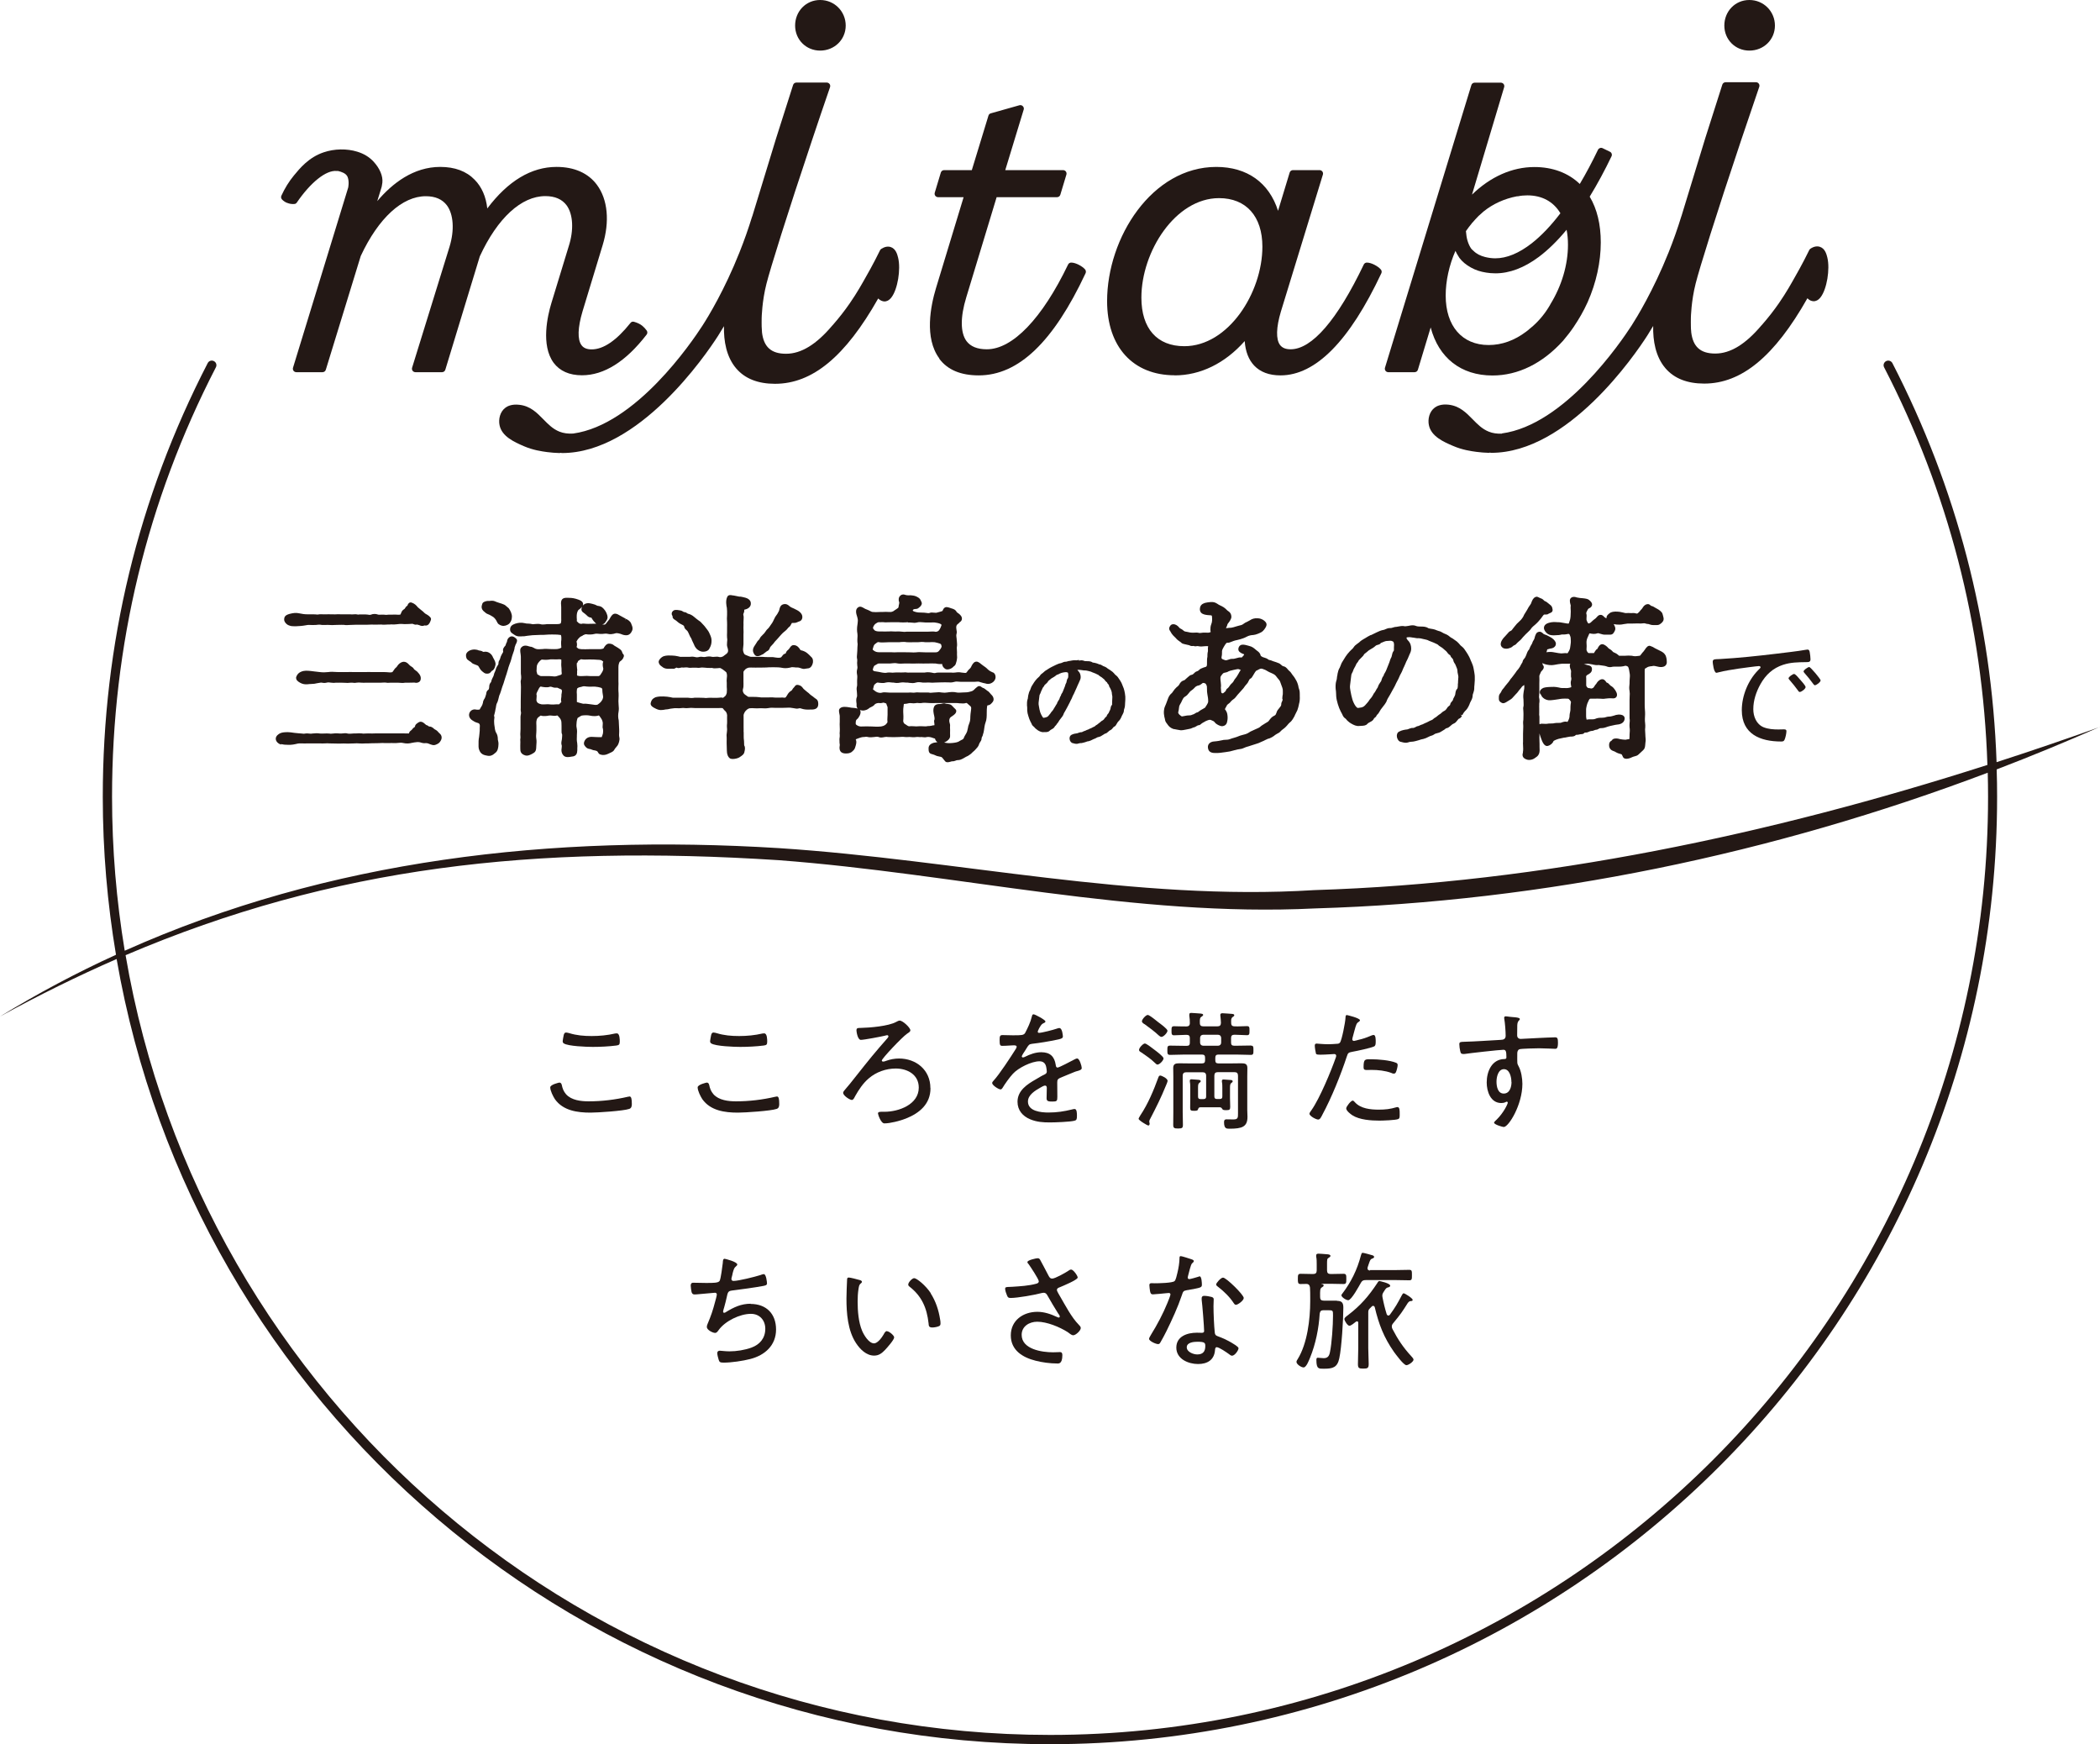 <?xml version="1.0" encoding="UTF-8"?><svg id="_レイヤー_1" xmlns="http://www.w3.org/2000/svg" viewBox="0 0 197.16 163.73"><defs><style>.cls-1{fill:#231815;}</style></defs><path class="cls-1" d="M197.16,68.24c-3.2,1.15-6.44,2.25-9.71,3.31-.46-13.17-3.75-25.75-9.78-37.46-.11-.21-.37-.3-.59-.19-.21.11-.3.37-.19.58,6.02,11.66,9.27,24.21,9.7,37.33-20.32,6.51-41.75,11.08-63.18,11.75-16.92,1.06-33.44-2.84-50.27-3.94-21.33-1.32-42.23,1.04-61.43,9.63-.78-4.7-1.19-9.53-1.19-14.45,0-14.21,3.28-27.78,9.75-40.32.11-.21.03-.47-.19-.58-.21-.11-.47-.03-.58.19-6.54,12.67-9.85,26.37-9.85,40.72,0,5.05.43,10,1.24,14.82-3.7,1.69-7.33,3.62-10.9,5.8,3.7-2.03,7.34-3.82,10.96-5.4,7.24,41.81,43.77,73.71,87.62,73.71,49.04,0,88.93-39.89,88.93-88.93,0-.86-.01-1.72-.04-2.58,3.26-1.25,6.49-2.58,9.68-3.99M186.65,74.81c0,48.56-39.51,88.06-88.06,88.06-43.49,0-79.72-31.69-86.8-73.2,19.57-8.35,38.47-10.39,61.29-8.92,16.77,1.26,33.44,5.37,50.39,4.53,21.53-.64,43-5.12,63.15-12.74.02.75.03,1.5.03,2.26"/><path class="cls-1" d="M88.18,33.67c.78,1.05,2.02,1.57,3.71,1.57,3.73,0,7.01-3.14,10.03-9.59.05-.11.04-.25-.04-.35-.25-.3-.88-.65-1.31-.65-.12,0-.24.07-.29.18-2.43,5.06-5.21,7.96-7.63,7.96-.89,0-1.53-.26-1.91-.77-.58-.79-.59-2.25-.02-4.11l2.85-9.4h5.67c.14,0,.27-.09.31-.23l.57-1.89c.03-.1.01-.21-.05-.29-.06-.08-.16-.13-.26-.13h-5.43l1.73-5.68c.04-.11,0-.24-.08-.32-.08-.09-.21-.12-.32-.09l-2.69.76c-.11.03-.19.11-.22.22l-1.56,5.11h-2.6c-.14,0-.27.09-.31.23l-.57,1.89c-.03.1-.01.21.05.29.06.08.16.13.26.13h2.4l-2.6,8.56c-.49,1.63-1.11,4.66.32,6.58"/><path class="cls-1" d="M110.28,35.24c2.42,0,4.73-1.13,6.58-3.22.07.98.37,1.75.89,2.3.58.61,1.41.92,2.47.92,3.3,0,6.48-3.23,9.47-9.59.05-.11.04-.25-.05-.35-.25-.3-.88-.65-1.31-.65-.12,0-.24.07-.29.18-2.49,5.21-4.87,7.96-6.87,7.96-.46,0-.78-.13-.99-.4-.4-.53-.37-1.65.08-3.15l3.94-12.85c.03-.1.01-.21-.05-.29-.06-.08-.16-.13-.26-.13h-2.5c-.14,0-.27.09-.31.23l-1.09,3.59c-.84-2.64-2.9-4.12-5.8-4.12-6.04,0-10.25,6.64-10.25,12.6,0,4.29,2.43,6.96,6.35,6.96M114.45,18.6c2.55,0,4.07,1.71,4.07,4.56,0,4.32-3.2,9.34-7.33,9.34-2.56,0-4.03-1.66-4.03-4.56,0-4.32,3.19-9.34,7.29-9.34"/><path class="cls-1" d="M130.35,34.94h2.46c.14,0,.27-.09.31-.23l1.2-3.97c.75,2.85,2.84,4.51,5.8,4.51,2.41,0,4.7-1.13,6.63-3.26.37-.44.7-.86.99-1.29.5-.74.94-1.5,1.32-2.34.81-1.83,1.23-3.77,1.23-5.6,0-1.7-.35-3.14-1.04-4.3.71-1.16,1.42-2.47,2.05-3.79.04-.08.04-.17.01-.25-.03-.08-.09-.15-.17-.18l-.68-.33c-.16-.08-.36,0-.43.15-.55,1.14-1.12,2.22-1.71,3.21-1.08-1.04-2.55-1.59-4.26-1.59-2.09,0-4.13.91-5.86,2.59.7-2.34,2.16-7.2,3.02-10.09.03-.1.01-.21-.05-.29-.06-.08-.16-.13-.26-.13h-2.46c-.14,0-.27.09-.31.23l-8.11,26.53c-.03.1-.01.2.05.29.06.08.16.13.26.13M138.15,21.02s.03-.05.04-.08h.01s.06-.06.06-.06c.16-.19.34-.39.55-.6l.04-.04s.04-.02.05-.04l.09-.08c.1-.09.19-.18.3-.27.88-.71,1.96-1.2,3.12-1.42.03,0,.06,0,.09,0,.28-.06.58-.09.89-.09,1.38,0,2.45.58,3.11,1.68-.89,1.17-1.8,2.12-2.68,2.81-1.2.94-2.36,1.42-3.43,1.42-.32,0-.62-.04-.95-.12-.45-.11-.82-.3-1.1-.58l-.09-.08s-.08-.07-.12-.12c-.14-.2-.26-.45-.35-.75-.08-.26-.12-.56-.15-.9.16-.24.34-.47.52-.69M136.64,23.54c.09.2.19.38.31.56,0,.01.05.09.06.1.27.36.63.66,1.1.92.43.24.9.39,1.42.47.25.04.54.07.87.07,1.33,0,2.7-.52,4.07-1.54.87-.65,1.75-1.51,2.61-2.55.09.44.13.91.13,1.41,0,1.88-.59,3.86-1.65,5.58-.02.03-.03.05-.04.08-.43.74-.96,1.4-1.59,1.96-.09.08-.18.15-.26.22l-.1.08s-.04.03-.05.05c-.03.03-.07.05-.1.08l-.13.1c-1.1.83-2.28,1.26-3.53,1.26-2.49,0-4.03-1.78-4.03-4.64,0-1.37.32-2.84.92-4.21"/><path class="cls-1" d="M77,4.75c1.34,0,2.4-1.03,2.4-2.35s-1.05-2.4-2.4-2.4-2.35,1.08-2.35,2.4,1.03,2.35,2.35,2.35"/><path class="cls-1" d="M52.52,40.52c-.62-.25-1.05-.69-1.51-1.16-.6-.61-1.22-1.25-2.26-1.36-.7-.08-1.1.13-1.28.26-.54.39-.68,1.11-.57,1.65.21,1.07,1.4,1.59,2.27,1.97.88.38,1.69.49,2.2.56.38.05.77.08,1.15.09h0s.06,0,.1-.02h0s.1.02.15.02c7.2,0,13.47-9.17,14.65-11.01.1-.16.29-.46.55-.9-.03,1.38.22,2.89,1.16,3.98.82.95,2.04,1.43,3.63,1.43,3.51,0,6.6-2.55,9.69-8.01.19.19.39.27.59.28.17,0,.42-.07.66-.39.57-.74.89-2.62.62-3.72-.07-.27-.2-.84-.7-1-.28-.09-.58-.02-.89.18-.05.03-.1.1-.12.15-.31.63-.6,1.19-.88,1.7l-.28.5c-.52.93-.97,1.74-1.66,2.74-.49.71-1.03,1.4-1.6,2.05-.01.01-.03.02-.04.04-1.51,1.79-2.93,2.66-4.35,2.66s-2.1-.66-2.26-2.02c0-.01,0-.02,0-.03-.01-.14-.02-.31-.03-.51,0-.23-.01-.49,0-.79,0-.02.03-1.58.45-3.22.35-1.39,1.93-6.47,4.28-13.48.52-1.57,1.09-3.23,1.69-4.98.03-.1.02-.21-.04-.29-.06-.08-.16-.14-.26-.14h-2.86c-.14,0-.27.09-.31.23l-1.59,4.99-2.24,7.33s-.01.03-.02.04c-.35,1.14-.75,2.27-1.19,3.37-1.39,3.49-2.89,5.96-3.47,6.86-1,1.55-6.27,9.32-12.14,10.13-.48.03-.91-.03-1.29-.18"/><path class="cls-1" d="M164.24,4.75c1.35,0,2.4-1.03,2.4-2.35s-1.05-2.4-2.4-2.4-2.35,1.08-2.35,2.4,1.03,2.35,2.35,2.35"/><path class="cls-1" d="M141.01,40.71c-.46.02-.88-.04-1.24-.19-.62-.25-1.05-.69-1.51-1.16-.6-.61-1.22-1.25-2.26-1.37-.69-.08-1.1.13-1.28.26-.54.39-.68,1.11-.57,1.65.21,1.07,1.4,1.59,2.27,1.96.88.38,1.69.49,2.2.56.38.05.77.08,1.15.09h0s.06,0,.1-.02h0s.1.02.14.02c7.2,0,13.47-9.17,14.65-11.01.1-.15.29-.46.55-.9-.03,1.38.22,2.89,1.16,3.98.82.95,2.04,1.43,3.63,1.43,3.51,0,6.6-2.55,9.69-8.01.19.19.36.27.59.28.17,0,.42-.07.66-.39.57-.74.89-2.62.62-3.72h0c-.07-.27-.2-.84-.7-1-.27-.09-.58-.03-.89.18-.05.03-.1.1-.12.15-.31.63-.6,1.19-.87,1.68l-.29.52c-.52.93-.97,1.74-1.66,2.74-.49.71-1.03,1.4-1.6,2.05-.01.01-.03.02-.04.04-1.51,1.79-2.93,2.66-4.35,2.66s-2.1-.66-2.26-2.02c0-.01,0-.02,0-.04h0c-.02-.16-.03-.33-.03-.51,0-.23-.01-.49,0-.79,0-.02.03-1.58.45-3.22.35-1.4,1.93-6.48,4.28-13.48.53-1.57,1.09-3.23,1.69-4.98.03-.1.02-.21-.04-.29-.06-.09-.16-.14-.26-.14h-2.86c-.14,0-.27.09-.31.23l-1.59,4.99-2.24,7.33s-.01.03-.02.05c-.35,1.14-.75,2.27-1.19,3.37-1.44,3.6-3.02,6.16-3.47,6.86-1,1.55-6.29,9.35-12.19,10.14"/><path class="cls-1" d="M26.95,19.04c.21.09.44.13.68.11.1,0,.19-.06.24-.14,1.29-1.88,2.73-3.05,3.73-2.96,0,0,.08,0,.08,0,.04,0,.08,0,.13.02.19.05.69.18.83.55.17.45.05.99.05.99l-5.18,16.91c-.03.1-.01.21.05.29.06.08.16.13.26.13h2.46c.14,0,.27-.09.31-.23l3.28-10.68c1.67-3.57,3.9-5.61,6.11-5.61.89,0,1.55.29,1.98.86.62.84.72,2.32.25,3.87l-3.52,11.37c-.03.1-.01.21.05.29.06.08.16.13.26.13h2.5c.14,0,.27-.09.31-.23l3.24-10.65c1.66-3.59,3.9-5.65,6.15-5.65.9,0,1.57.29,2,.87.61.84.69,2.32.19,3.86l-1.63,5.34c-.34,1.13-1,3.92.22,5.58.58.77,1.47,1.17,2.66,1.17,2.07,0,4.11-1.28,6.07-3.82.09-.11.09-.27,0-.39-.12-.17-.26-.31-.4-.43-.21-.17-.46-.29-.78-.38-.13-.04-.26,0-.34.11-1.31,1.64-2.53,2.48-3.64,2.48-.45,0-.76-.13-.95-.39-.4-.53-.36-1.66.09-3.17l1.89-6.22c.68-2.23.48-4.29-.53-5.66-.82-1.11-2.13-1.69-3.8-1.69-2.36,0-4.55,1.31-6.5,3.9-.12-1.1-.52-2.02-1.18-2.69-.78-.81-1.87-1.21-3.24-1.21-2.49,0-4.48,1.52-5.91,3.21l.41-1.33s.02-.09.02-.1c.02-.11.04-.22.05-.31.03-.31-.03-.64-.17-.97-.14-.34-.36-.67-.66-1-.39-.42-.9-.74-1.53-.93-.97-.3-2.15-.28-3.15.06-1.4.47-2.24,1.5-2.8,2.18-.47.57-.86,1.21-1.17,1.89-.06.12-.03.27.07.37.13.13.28.23.44.3"/><path class="cls-1" d="M59.08,102.94s-.1.01-.13.02c-1.2.28-2.45.43-3.69.43-.71,0-1.61-.1-2.11-.66-.24-.27-.34-.55-.41-.89-.04-.13-.09-.21-.23-.21-.01,0-.85.18-.85.45,0,.32.27.85.44,1.11.77,1.08,2.11,1.26,3.34,1.26.68,0,3.1-.16,3.64-.35.21-.07.24-.27.24-.46,0-.49-.05-.71-.23-.71"/><path class="cls-1" d="M55.65,98.28c.69,0,1.53-.04,2.22-.13.24-.04.32-.07.32-.36,0-.19,0-.78-.28-.78-.05,0-.11.01-.15.01-.73.17-1.47.24-2.21.24s-1.42-.06-2.1-.27c-.08-.02-.22-.06-.3-.06-.15,0-.18.11-.22.22-.02.1-.1.49-.1.57,0,.1.01.17.1.23.4.27,2.17.33,2.72.33"/><path class="cls-1" d="M69.49,98.28c.69,0,1.53-.04,2.22-.13.24-.04.32-.07.32-.36,0-.19,0-.78-.28-.78-.05,0-.11.01-.15.01-.73.17-1.47.24-2.21.24s-1.42-.06-2.1-.27c-.08-.02-.22-.06-.3-.06-.15,0-.18.11-.22.22-.02.1-.1.49-.1.57,0,.1.01.17.1.23.4.27,2.17.33,2.72.33"/><path class="cls-1" d="M72.92,102.94s-.1.01-.13.02c-1.2.28-2.45.43-3.69.43-.71,0-1.61-.1-2.11-.66-.24-.27-.34-.55-.41-.89-.04-.13-.09-.21-.23-.21-.01,0-.85.18-.85.45,0,.32.27.85.44,1.11.77,1.08,2.11,1.26,3.34,1.26.68,0,3.1-.16,3.64-.35.21-.07.24-.27.24-.46,0-.49-.05-.71-.23-.71"/><path class="cls-1" d="M87.35,102.14c0-1.69-1.33-2.77-2.95-2.77-.41,0-.83.08-1.21.22-.09.04-.19.07-.28.07-.07,0-.12-.05-.12-.1,0-.19,1.91-2.2,2.36-2.51.16-.11.32-.19.32-.33,0-.24-.71-.91-1-.91-.11,0-.22.07-.32.12-.74.41-2.5.55-3.38.57-.21,0-.36-.01-.36.23,0,.12.11.89.41.89s1.88-.3,2.25-.39c.05-.01.17-.05.22-.05.06,0,.12.04.12.11,0,.06-.05.11-.08.16-.26.29-.5.58-.75.86-.96,1.11-1.86,2.28-2.78,3.43-.12.15-.23.27-.32.38-.22.26-.32.36-.32.47,0,.27.63.67.81.67.15,0,.22-.17.33-.38.34-.6.73-1.19,1.26-1.64.69-.6,1.62-.93,2.54-.93,1.09,0,2.16.57,2.16,1.79,0,1.59-1.88,2.27-3.22,2.27h-.26c-.13,0-.35,0-.35.15,0,.1.27.94.6.94.56,0,1.48-.24,2.01-.45,1.29-.51,2.32-1.37,2.32-2.85"/><path class="cls-1" d="M101.11,99.37c-.09,0-.23.09-.3.12-.21.11-1.37.73-1.52.73-.13,0-.16-.13-.17-.24-.12-.8-.53-1.2-1.36-1.2-.53,0-1.06.19-1.53.43-.05.02-.12.06-.19.06-.05,0-.11-.04-.11-.1,0-.08.28-.5.35-.6.05-.07.08-.13.11-.18.19-.3.23-.36.5-.4.78-.09,1.55-.22,2.32-.38.23-.05.58-.1.58-.29,0-.09-.05-.81-.33-.81-.1,0-.21.05-.29.07-.28.1-1.36.38-1.61.38-.07,0-.13-.02-.13-.11,0-.07.1-.24.13-.32.18-.3.23-.4.44-.49.06-.02.15-.06.15-.15,0-.15-.98-.67-1.11-.67s-.13.1-.17.23c-.11.49-.39,1.07-.62,1.51-.13.23-.35.23-1.17.23-.35,0-.74-.02-.95-.02-.24,0-.28.09-.28.46,0,.5.05.55.26.55.46,0,.83-.05,1.06-.05.18,0,.28.04.28.12s-.04.15-.08.22c-.46.73-1.54,2.39-2.09,2.98-.06.06-.13.15-.13.22,0,.21.6.6.79.6.07,0,.13-.06.17-.12.23-.39.68-1.02.99-1.35.5-.55,1.74-1.17,2.49-1.17.38,0,.58.21.64.57.02.11.05.29.05.4,0,.15-.11.22-.23.28-.27.12-.53.29-.79.44-.83.47-1.73,1.06-1.73,2.11,0,.8.49,1.36,1.2,1.65.61.25,1.18.29,1.83.29.48,0,1.91-.05,2.32-.16.19-.05.23-.13.23-.46,0-.27-.01-.64-.22-.64-.07,0-.16.02-.23.04-.78.19-1.43.29-2.23.29-.68,0-1.92-.11-1.92-1.03,0-.63.68-1.03,1.17-1.31.1-.06.33-.19.43-.19.13,0,.17.1.17.22,0,.33-.02.65-.02.98,0,.29.21.3.56.3.4,0,.45-.05.45-.44,0-.45-.01-.91-.01-1.36,0-.26.07-.33.29-.43.45-.18.9-.38,1.36-.56.08-.04.17-.05.23-.07.29-.08.42-.15.42-.29,0-.18-.21-.89-.42-.89"/><path class="cls-1" d="M107.16,98.8c.47.33.86.58,1.27.98.07.06.15.16.24.16.2,0,.57-.39.57-.58,0-.17-.64-.65-.8-.77-.16-.12-.8-.63-.95-.63-.17,0-.55.4-.55.6,0,.11.07.15.21.24"/><path class="cls-1" d="M107.44,96.13c.47.34.94.69,1.36,1.08.06.05.16.13.24.13.21,0,.57-.4.57-.58,0-.17-.68-.66-.84-.78-.16-.13-.85-.7-1.01-.7-.18,0-.55.41-.55.6,0,.11.12.18.22.26"/><path class="cls-1" d="M117.44,98.15c-.45,0-.9.02-1.35.02h-.21c-.21,0-.3-.08-.3-.29v-.44c0-.21.1-.3.29-.3h.13c.35,0,.72.04,1.07.04.24,0,.24-.13.24-.43s0-.42-.24-.42c-.39,0-.77.04-1.15.02-.22,0-.33-.08-.33-.32-.01-.3-.01-.44.13-.55.11-.07.16-.1.16-.17,0-.11-.13-.12-.21-.13-.18-.01-.73-.06-.89-.06-.11,0-.21.02-.21.16,0,.03.01.07.01.11.02.21.05.43.05.64-.01.23-.11.32-.33.32h-1.32c-.22,0-.33-.08-.33-.32-.01-.34,0-.49.15-.58.08-.06.16-.1.16-.17,0-.11-.16-.12-.23-.13-.16-.01-.74-.06-.88-.06-.11,0-.19.02-.19.16v.11c.04.22.05.45.05.68s-.11.32-.33.32c-.39.01-.77-.02-1.15-.02-.24,0-.24.13-.24.42s0,.43.24.43c.36,0,.72-.04,1.07-.04h.12c.21,0,.29.1.29.3v.44c0,.21-.08.29-.29.29h-.22c-.44,0-.89-.02-1.34-.02-.26,0-.26.12-.26.43s0,.44.26.44c.45,0,.9-.03,1.34-.03h1.65c.21,0,.29.09.29.29v.25c0,.21-.09.29-.29.29h-1.29c-.28,0-.56-.01-.84-.01-.34,0-.57.05-.57.44,0,.27.01.53.01.8v3.35c0,.39-.01.79-.01,1.19,0,.3.1.34.45.34.39,0,.46-.05.46-.35,0-.4-.02-.79-.02-1.18v-3.41c0-.24.11-.34.34-.34h1.52c.23,0,.34.1.34.34v1.94c0,.17-.07.24-.26.24h-.26c-.17,0-.24-.06-.24-.24v-.8c0-.28.01-.41.13-.49.06-.05.12-.07.12-.15,0-.11-.13-.12-.21-.13-.12-.01-.55-.05-.65-.05-.09,0-.16.02-.16.12v.11c.04.18.04.39.04.58v.96c0,.29-.01.6-.01.89,0,.27.06.3.39.3.26,0,.33-.04.35-.15.05-.11.07-.18.22-.18h1.84c.12.01.17.08.23.18.05.06.1.09.35.09.3,0,.38-.04.38-.3s-.02-.56-.02-.84v-.91c0-.29.01-.42.13-.51.06-.04.12-.07.12-.15,0-.08-.07-.11-.14-.12-.09-.01-.62-.05-.7-.05s-.17.01-.17.12v.1c.04.18.04.38.04.57v.8c0,.18-.07.24-.24.24h-.27c-.17,0-.24-.07-.24-.24v-1.94c0-.24.1-.34.34-.34h1.54c.24,0,.34.1.34.34v3.54c0,.39,0,.56-.43.56-.23,0-.46-.01-.66-.01-.18,0-.22.11-.22.27,0,.62.24.61.52.61,1.18,0,1.68-.18,1.68-1.12,0-.21-.02-.41-.02-.62v-3.18c0-.25.01-.51.01-.78,0-.39-.22-.44-.56-.44-.29,0-.57.01-.86.01h-1.3c-.21,0-.29-.09-.29-.29v-.25c0-.21.1-.29.29-.29h1.7c.45,0,.9.03,1.35.03.24,0,.24-.13.24-.44s0-.43-.24-.43M114.65,97.88c0,.17-.12.29-.29.29h-1.4c-.17,0-.29-.12-.29-.29v-.44c0-.18.12-.3.29-.3h1.4c.17,0,.29.12.29.3v.44Z"/><path class="cls-1" d="M107.94,105.52c0-.06-.04-.17-.04-.23,0-.11.07-.23.12-.32.51-.98,1.01-1.98,1.42-3,.05-.11.18-.41.18-.5,0-.24-.56-.5-.69-.5-.1,0-.13.07-.17.16-.45,1.23-.97,2.49-1.7,3.58-.07.12-.16.26-.16.32,0,.15.83.63.9.63.09,0,.13-.06.13-.15"/><path class="cls-1" d="M131.12,103.94c-.6.18-1.06.23-1.68.23-.76,0-1.68-.09-2.22-.68-.05-.06-.15-.17-.22-.17-.17,0-.61.56-.61.73,0,.23.41.54.58.65.67.43,1.76.5,2.54.5.3,0,1.55-.04,1.77-.15.15-.06.13-.28.13-.49,0-.32,0-.63-.21-.63-.02,0-.06,0-.1.01"/><path class="cls-1" d="M128.02,100.17c0,.19.04.28.28.28.16,0,.32-.01.47-.01.6,0,1.29.07,1.85.28.07.04.16.07.23.07.12,0,.18-.06.22-.17.06-.13.15-.49.15-.63,0-.12-.05-.18-.15-.22-.57-.24-1.7-.33-2.32-.33-.58,0-.73-.05-.73.73"/><path class="cls-1" d="M123.54,98.89c.04.12.17.12.49.12.45,0,1.11-.06,1.24-.06.1,0,.18.06.18.17,0,.04-.01.06-.02.11-.45,1.3-1.53,3.89-2.29,4.97-.06.09-.2.26-.2.35,0,.23.63.55.81.55s.27-.19.41-.47c.84-1.55,1.73-3.75,2.28-5.43.12-.38.16-.39.57-.47.4-.07,1.66-.34,1.99-.49.14-.06.16-.21.16-.45,0-.15.01-.63-.19-.63-.1,0-.24.06-.33.1-.35.15-.7.27-1.07.35-.08.02-.38.11-.45.11-.09,0-.16-.06-.16-.15,0-.05.01-.1.02-.13l.18-.67c.17-.62.2-.72.43-.86.04-.04.09-.07.09-.13,0-.21-1.21-.49-1.23-.49-.13,0-.12.16-.13.29-.01.34-.34,2.09-.52,2.3-.07.09-.18.11-.29.11-.27.02-.53.04-.81.04-.51,0-1-.06-1.08-.06-.15,0-.18.07-.18.21,0,.15.07.59.11.73"/><path class="cls-1" d="M137.36,98.95s.11,0,.17-.01c.44-.07,3.28-.39,3.62-.39.23,0,.28.15.28.72,0,.16-.17.15-.22.15-1.17.04-1.63,1.19-1.63,2.2,0,.84.36,1.93,1.37,1.93.12,0,.27-.02.39-.08.04-.03.09-.05.13-.05s.09.05.09.08c0,.15-.41.98-1.03,1.59-.06.06-.26.23-.26.3,0,.18.8.41.91.41.46,0,1.75-2.09,1.75-4.05,0-.51-.11-1.21-.36-1.66-.15-.26-.12-.28-.12-1.2,0-.16.05-.34.21-.39.16-.06,1.58-.09,1.85-.09.56,0,1.31.05,1.48.05.12,0,.28.02.28-.56,0-.39-.04-.52-.26-.52-.32,0-1.14.05-1.49.06-.24.01-1.65.09-1.74.09-.21,0-.34-.13-.34-.33v-.08c0-.27,0-.62.01-.88.01-.28.1-.38.17-.45.04-.04.07-.07.07-.13,0-.18-.79-.17-.98-.21-.07-.01-.27-.04-.34-.04-.09,0-.15.05-.15.13,0,.04,0,.06.01.1.07.38.13,1.2.13,1.59,0,.32-.21.38-.46.39-1.15.06-2.3.15-3.45.18-.34.01-.44.02-.44.23,0,.2.04.44.08.62.04.16.05.29.26.29M141.91,101.58c0,.45-.16,1.08-.73,1.08s-.68-.68-.68-1.12.16-1.17.7-1.17.7.76.7,1.2"/><path class="cls-1" d="M70.49,122.39c-.9,0-1.58.32-2.33.78-.05.04-.11.07-.17.07s-.1-.04-.1-.1c0-.09.07-.32.1-.41.11-.38.17-.66.22-.87.12-.56.14-.66.52-.71.81-.1,2.13-.28,2.93-.43.18-.04.35-.06.35-.24,0-.09-.07-.87-.3-.87-.08,0-.22.05-.32.09-.5.16-2.04.55-2.53.55-.15,0-.19-.11-.19-.18,0-.06.02-.15.04-.21.04-.13.06-.24.08-.35.09-.32.13-.49.3-.62.06-.05.13-.11.13-.18,0-.26-1.14-.54-1.19-.54-.16,0-.16.21-.17.39-.04.3-.18,1.49-.3,1.69-.13.19-.56.19-1.28.19-.39,0-.78-.02-1.18-.02-.08,0-.25-.01-.25.28,0,.13.05.46.08.6.05.14.11.22.28.22.07,0,.13,0,.21-.01l1.69-.15c.1-.01.19.05.19.16,0,.1-.12.56-.16.68-.21.81-.38,1.31-.71,2.09-.04.09-.07.18-.07.28,0,.28.55.56.78.56.16,0,.26-.17.34-.28.61-.84,1.99-1.51,3.02-1.51.83,0,1.35.61,1.35,1.4,0,.88-.51,1.48-1.3,1.77-.63.23-1.4.35-2.07.35-.41,0-.75-.06-.9-.06-.13,0-.24.07-.24.22,0,.16.08.46.13.62.07.22.12.28.47.28.72,0,1.81-.16,2.5-.34,1.37-.35,2.42-1.28,2.42-2.77s-.93-2.4-2.39-2.4"/><path class="cls-1" d="M83.27,124.96c-.15,0-.24.19-.3.3-.16.28-.56.85-.91.85-.49,0-.95-.78-1.12-1.18-.34-.81-.42-1.86-.42-2.74,0-.39.02-.79.08-1.18.04-.22.05-.39.2-.51.07-.05.12-.1.12-.17,0-.11-.15-.15-.23-.17-.17-.05-.85-.23-1-.23-.11,0-.16.06-.16.17-.02.4-.06,1.41-.06,1.8,0,1.38.12,3.01.9,4.19.38.58.97,1.17,1.7,1.17.45,0,.73-.23,1.02-.53.18-.19.86-.95.86-1.18,0-.18-.47-.58-.68-.58"/><path class="cls-1" d="M87.4,121.42c-.47-.73-1.33-1.43-1.57-1.43-.19,0-.56.39-.56.6,0,.08.04.13.1.18,1.17.9,1.65,2.02,1.81,3.46.02.23.01.39.36.39.17,0,.44-.05.58-.11.15-.05.18-.13.18-.28,0-.1-.01-.28-.04-.38-.13-.85-.41-1.7-.88-2.43"/><path class="cls-1" d="M99.53,121.71c-.06-.11-.3-.49-.3-.6,0-.18.15-.22.3-.28.24-.1,1.65-.68,1.65-.9,0-.17-.41-.75-.62-.75-.1,0-.24.1-.32.16-.25.16-1.18.69-1.45.69-.21,0-.28-.15-.36-.3-.16-.29-.67-1.3-.79-1.49-.06-.09-.12-.12-.23-.12s-.95.17-.95.36c0,.07.06.15.11.19.16.22.96,1.42.96,1.62,0,.13-.12.19-.23.22-.73.2-1.52.24-2.26.29-.08,0-.16.01-.23.01-.33.01-.44.01-.44.18s.1.45.17.61c.07.18.12.25.34.25.64,0,2.31-.29,2.95-.47.06-.01.1-.02.16-.02.17,0,.26.1.34.24.33.58.66,1.14,1.02,1.71.05.06.15.19.15.28,0,.06-.05.1-.11.1-.05,0-.1-.04-.14-.05-.6-.28-1.2-.49-1.86-.49-1.32,0-2.49.8-2.49,2.21s1.13,2.08,2.33,2.38c.61.16,1.38.26,2,.26.13,0,.51.09.51-.78,0-.17-.04-.29-.23-.29-.13,0-.38.02-.65.02-1.03,0-2.94-.28-2.94-1.64,0-.8.72-1.23,1.46-1.23.91,0,2.1.49,2.87.98.16.1.32.29.52.29.22,0,.7-.43.7-.68,0-.12-.11-.23-.2-.32-.67-.68-1.26-1.82-1.75-2.66"/><path class="cls-1" d="M114.82,119.94c-.2,0-.64.5-.64.64,0,.09.09.16.16.21.52.39,1.13.98,1.48,1.53.06.09.11.17.22.17.18,0,.73-.4.73-.64,0-.3-1.64-1.91-1.94-1.91"/><path class="cls-1" d="M111.5,121.11c1.19-.22,1.34-.22,1.34-.5,0-.15-.02-.79-.21-.79-.05,0-.08.02-.13.04-.11.04-.75.22-.84.22s-.15-.06-.15-.15c0-.04.04-.17.05-.23.05-.18.24-1,.35-1.09.1-.1.17-.14.17-.22,0-.09-.09-.12-.15-.15-.17-.06-.96-.32-1.08-.32-.11,0-.11.11-.11.19-.01.46-.09.94-.2,1.39-.06.24-.14.64-.26.76-.18.19-1.55.21-1.88.21-.09,0-.18-.01-.28-.01-.13,0-.21.04-.21.18,0,.11.04.44.06.55.04.21.08.32.28.32.16,0,1.06-.09,1.25-.11.07-.01.17-.02.24-.02.1,0,.15.07.15.14,0,.1-.23.66-.3.83-.39.96-.96,2.04-1.51,2.92-.05.1-.2.32-.2.41,0,.22.64.5.85.5.11,0,.16-.06.21-.15.21-.35.39-.71.57-1.06.52-1.06,1.07-2.25,1.44-3.35.13-.38.12-.44.52-.51"/><path class="cls-1" d="M115.58,126.02c-.45-.25-.74-.39-1.23-.57-.19-.07-.28-.13-.3-.35-.07-.63-.12-1.83-.12-2.48,0-.24.02-.61.02-.66,0-.12-.1-.18-.21-.21-.18-.05-.49-.1-.68-.1-.14,0-.24.06-.24.22v.15c.06.4.23,2.58.23,2.93,0,.15-.11.17-.23.17-.15,0-.3-.01-.45-.01-.89,0-1.93.33-1.93,1.4s1.13,1.54,2.04,1.54c.86,0,1.51-.37,1.59-1.28.01-.11.02-.3.16-.3.23,0,.95.5,1.14.64.08.06.19.16.3.16.26,0,.61-.51.61-.7,0-.16-.56-.46-.7-.55M112.4,127.15c-.36,0-.98-.23-.98-.67,0-.46.65-.52,1-.52.7,0,.74.11.74.41,0,.51-.23.78-.75.78"/><path class="cls-1" d="M128.63,119.27c-.12,0-.24-.05-.24-.19,0-.04,0-.06.01-.1.04-.12.07-.23.11-.33.12-.35.16-.45.33-.5.06-.02.17-.06.17-.15,0-.12-.15-.16-.24-.18-.12-.04-.74-.21-.83-.21-.11,0-.13.12-.17.25-.35,1.34-.92,2.5-1.76,3.6-.04.05-.07.08-.07.14,0,.17.44.46.64.46.3,0,1.02-1.34,1.18-1.62.12-.22.23-.27.47-.27h2.88c.43,0,.88.02,1.21.02.24,0,.24-.12.24-.49s0-.49-.25-.49c-.33,0-.79.02-1.2.02h-2.48Z"/><path class="cls-1" d="M125.52,122.1h-1.24c-.24,0-.34-.1-.34-.33-.01-.67-.01-.8.17-.92.07-.05.16-.08.16-.17,0-.07-.04-.11-.16-.13-.02,0-.06-.01-.06-.02s.02-.01.06-.01h.95c.37,0,.73.02,1.07.02.27,0,.27-.13.27-.47s.01-.49-.26-.49c-.34,0-.72.02-1.08.02h-.14c-.23,0-.33-.1-.33-.34v-.61c0-.41.01-.49.15-.57.1-.06.17-.1.17-.18,0-.12-.16-.15-.4-.16-.23-.01-.47-.05-.72-.05-.12,0-.22.03-.22.16v.12c.05.22.05.45.05.68v.61c0,.24-.1.34-.33.34h-.09c-.38,0-.75-.02-1.08-.02-.26,0-.27.11-.27.49,0,.3,0,.47.24.47.12,0,.43-.01.55-.01.23,0,.32.12.35.34.02.32.02.64.02.96v.33c0,1.68-.27,3.96-1.17,5.42-.05.07-.12.18-.12.27,0,.22.44.52.67.52.26,0,.51-.69.6-.9.53-1.29.83-2.78.91-4.15.04-.23.12-.32.35-.32h.45c.45,0,.45.02.45.51,0,.89-.11,2.6-.29,3.44-.07.35-.21.55-.58.55-.17,0-.41-.04-.56-.04-.13,0-.13.12-.13.22,0,.86.24.81.72.81.81,0,1.25-.11,1.43-.98.22-1,.38-3.67.38-4.75,0-.44-.12-.64-.6-.64"/><path class="cls-1" d="M132.23,122.27c.07-.11.12-.12.24-.13.07,0,.16-.02.16-.11,0-.16-.74-.62-.85-.62-.07,0-.12.11-.16.17-.44.83-.58,1.08-1.12,1.83-.04.04-.07.09-.15.09-.08,0-.12-.05-.16-.13-.17-.55-.29-1.04-.4-1.62,0-.04-.01-.07-.01-.12,0-.13.04-.22.11-.33.05-.06.08-.12.11-.17.13-.19.17-.24.34-.28.06-.01.18-.05.18-.15,0-.24-1-.44-1.01-.44-.08,0-.15.09-.18.16-.84,1.27-1.59,2.14-2.81,3.07-.15.11-.3.22-.3.34,0,.16.3.63.47.63.15,0,.49-.28.61-.38.04-.01.06-.04.1-.04.09,0,.12.07.12.15v2.37c0,.5-.03,1.01-.03,1.51,0,.38.12.41.5.41.4,0,.51-.04.51-.43,0-.5-.04-1-.04-1.49v-3.32c0-.19.01-.27.14-.4.06-.07.13-.13.19-.19.05-.05.07-.06.13-.06.08,0,.13.07.15.13.38,1.6.85,2.83,1.8,4.19.17.23.91,1.25,1.17,1.25.2,0,.67-.33.67-.52,0-.11-.15-.24-.21-.32-.74-.8-1.27-1.59-1.77-2.56-.04-.09-.06-.15-.06-.24,0-.12.06-.22.13-.3.76-.93.78-.97,1.41-1.96"/><path class="cls-1" d="M26.39,69.85c.25.06.42.07.63.07h.26c.15,0,.32-.04.48-.07.12-.03.25-.06.32-.06.1,0,.19,0,.27,0,.16,0,.32.01.53,0,.07,0,.15,0,.23,0,.19,0,.4,0,.58,0,.11,0,.23,0,.35,0,.15,0,.31.01.46,0,.14-.02.29-.01.45,0,.15,0,.3,0,.54.01.21,0,.44.02.63,0,.07-.01.19,0,.31,0,.15,0,.32.02.45,0,.12,0,.26,0,.39-.01.15-.01.29-.02.42,0,.22.02.43.01.62,0,.08,0,.15,0,.23,0,.32-.02.55-.02.8-.02.12,0,.2,0,.31-.01.16-.01.32-.02.52,0,.1,0,.23,0,.37,0,.14,0,.3-.02.45,0,.14,0,.28,0,.41-.02.14-.01.28-.03.39,0,.4.09.64.06.91-.01.06,0,.11-.02.17-.03.2-.03.4-.06.59-.01l.05.02c.11.03.25.08.48.05.14,0,.27.05.4.11l.06.02c.2.07.32.1.56-.02.18-.09.27-.15.38-.36.13-.23.09-.5-.13-.67-.03-.02-.06-.06-.1-.1-.07-.09-.17-.19-.34-.27-.02-.01-.05-.04-.09-.07-.09-.08-.21-.19-.42-.2-.04,0-.05,0-.08-.03-.03-.03-.09-.08-.17-.09-.03,0-.11-.07-.15-.11-.14-.12-.37-.33-.64-.14l-.07.05c-.1.07-.22.15-.24.32,0,.04-.01.04-.06.07-.04.03-.09.06-.15.13-.06.09-.1.12-.16.17l-.05.04c-.09.07-.13.16-.14.24-.17.01-.31,0-.43,0h-.15c-.09,0-.18,0-.26,0-.13,0-.25,0-.36,0-.11-.01-.32,0-.5,0h-.17c-.19,0-.3,0-.43,0-.13,0-.33,0-.47,0-.14,0-.27-.01-.43,0-.13.01-.38.01-.61,0-.11,0-.21,0-.31.01-.11.01-.21.02-.33-.01-.18-.02-.32-.01-.46,0-.16,0-.35,0-.5.02-.13,0-.23.02-.31,0-.2-.06-.38-.04-.52-.02-.07,0-.13.02-.17.01h-.05c-.23-.02-.42-.03-.66,0-.17.03-.28.02-.4,0-.13-.01-.27-.01-.44,0-.15,0-.3.01-.4,0-.23-.04-.42-.03-.72,0-.1.03-.23.01-.34,0-.11-.01-.21-.02-.31,0-.12.03-.22.02-.35,0-.17-.02-.38-.02-.67-.06-.11-.02-.24-.04-.36-.05-.29-.03-.69-.03-.93.06-.23.09-.47.29-.47.54,0,.09.04.39.49.55"/><path class="cls-1" d="M39.79,58.72s.09-.01.13,0c.31.04.43-.26.48-.38.11-.23.09-.33-.11-.5-.09-.08-.18-.13-.25-.17-.07-.04-.13-.07-.19-.13-.09-.09-.19-.19-.32-.28l-.3-.25c-.16-.2-.3-.34-.58-.44-.24-.08-.35.15-.38.23-.01.02-.02.05,0,.05-.12.05-.19.16-.24.24-.02.03-.04.07-.05.07-.18.12-.24.18-.31.36-.02.05-.06.16-.09.18-.12.02-.27.01-.38,0-.18-.01-.24,0-.32,0-.12,0-.22,0-.37,0-.21.03-.27.03-.52,0-.03,0-.08,0-.13,0-.08,0-.29.02-.35,0-.25-.1-.52-.07-.67,0-.11.04-.2.02-.3,0-.14-.02-.28-.02-.41-.02-.15,0-.28,0-.38,0-.1.03-.14.02-.22,0-.07-.01-.16-.03-.31-.01-.14.02-.23.01-.33,0-.11,0-.22,0-.35,0-.11,0-.22,0-.4,0-.04,0-.09,0-.15,0-.14,0-.3-.02-.43,0-.09.01-.17.01-.27,0-.07,0-.15,0-.22,0-.13-.01-.31,0-.44,0h-.12c-.06,0-.12,0-.18,0-.12,0-.25-.02-.42.01-.08.02-.15.02-.25,0-.07,0-.15-.01-.24-.01h-.55c-.3,0-.51-.04-.76-.09-.32-.07-.57-.04-.92.05-.43.12-.51.28-.51.55,0,.19.22.47.48.54.14.06.29.07.44.07.07,0,.14,0,.21,0,.24-.01.58-.03.84-.08.09-.02.17-.03.24-.04.08-.01.16,0,.26,0,.12,0,.27.02.43,0h.07c.14-.02.33-.05.59,0,.13,0,.25,0,.35,0,.12,0,.22-.02.32,0,.18.02.38.01.54,0,.14,0,.25,0,.38-.01.15,0,.31-.01.45,0,.22.04.38.02.52.01.2-.01.42-.01.59-.02.1,0,.2,0,.32,0h.71c.08,0,.17,0,.27-.01.14,0,.3-.02.44,0,.06,0,.14,0,.23,0,.15,0,.32-.02.45-.01.17.03.35.01.56,0h.2c.1-.02.19-.01.27-.01.13,0,.27.01.45-.02.27-.04.52-.03.7-.01.15,0,.28,0,.4-.01.09,0,.19-.02.32-.02.03,0,.06.01.1.03.08.03.19.08.33.04.04,0,.13.03.23.06l.1.04c.12.04.23.03.31.02"/><path class="cls-1" d="M39.01,62.92c-.06-.04-.14-.07-.16-.14-.06-.1-.15-.16-.23-.21-.05-.03-.1-.06-.14-.1l-.05-.05c-.14-.15-.4-.43-.79-.22-.18.1-.28.23-.35.34-.04.05-.07.1-.1.12-.1.07-.17.18-.23.27-.04.05-.1.16-.14.17-.11.04-.35.02-.53,0-.1,0-.18-.01-.25-.01h-.85c-.1,0-.2,0-.29,0-.19,0-.38-.01-.58,0h-.86c-.1,0-.2,0-.29,0-.18,0-.37-.01-.59,0-.2.01-.44,0-.64,0h-.23c-.07,0-.15,0-.23-.01-.19-.01-.41-.03-.64.01-.32.03-.49.04-.83,0-.2-.02-.36-.04-.52-.06l-.32-.04c-.31-.03-.61-.06-.9.07-.32.13-.42.39-.45.47-.03.07-.03.15,0,.23.08.21.37.34.45.38.17.08.33.1.47.1.1,0,.19,0,.27-.02.07,0,.13-.01.19-.01.24,0,.4-.03.56-.07.08-.02.16-.03.3-.05.06-.02.1-.01.18,0,.1.02.22.04.4,0,.15-.05.33-.02.48,0,.17.02.29.02.4,0,.06,0,.12,0,.2,0,.16-.01.26,0,.37,0,.1,0,.21,0,.33.01.12.01.27.02.49-.01.06-.01.11,0,.19,0,.09.01.21.03.35,0,.14-.02.3-.03.54,0,.11.01.22,0,.35,0,.07,0,.15,0,.24,0h.56c.08,0,.15,0,.21,0,.12,0,.22,0,.36,0,.08,0,.15,0,.22-.01.11,0,.22-.02.31,0,.1.03.25.02.41.01.07,0,.14,0,.18,0,.11,0,.2,0,.29,0,.08,0,.17,0,.27,0,.27.03.49.03.63,0,.06,0,.16,0,.29,0,.16,0,.36,0,.49-.01.06,0,.11-.01.13,0,.14.04.28.02.4-.05.09-.05.14-.14.16-.22.06-.26-.04-.48-.32-.76-.05-.05-.1-.08-.16-.11"/><path class="cls-1" d="M45.45,57.41c.1.09.22.2.35.24.17.07.21.09.29.14l.12.07c.09.05.16.1.24.19.1.11.15.21.2.31.02.04.04.08.06.11.09.18.38.29.56.29h0c.28-.02.5-.15.59-.27.1-.15.19-.28.2-.57.02-.28-.14-.6-.29-.81l-.29-.25c-.07-.07-.2-.13-.35-.18l-.06-.02c-.07-.02-.11-.04-.16-.05-.07-.03-.14-.05-.27-.09-.05-.02-.09-.03-.12-.05-.12-.05-.24-.09-.44-.07-.12.03-.28-.01-.46.04-.25.08-.32.12-.38.38-.06.19-.01.38.14.53l.07.06Z"/><path class="cls-1" d="M44.89,61.03c-.09-.02-.18-.05-.25-.05-.3-.04-.77.09-.88.44-.02.11-.02.38.14.51.03.03.08.06.15.11.05.03.16.1.18.12.09.13.27.19.44.25l.11.04c.12.05.12.06.15.11.09.15.19.35.35.47.04.03.07.05.09.07.11.09.19.14.35.14.02,0,.04,0,.07,0,.19-.01.28-.13.33-.2.04-.04.05-.06.08-.07.26-.11.32-.57.32-.57.03-.21-.08-.4-.17-.57-.04-.06-.07-.12-.1-.2-.16-.32-.48-.5-.8-.44-.06.01-.07.01-.11-.01-.05-.03-.12-.08-.27-.1-.04,0-.1-.02-.18-.04"/><path class="cls-1" d="M54.72,59.64l.08-.03c.12-.06.14-.07.24-.07.16.04.54.04.79-.03.09-.04.32-.02.5,0h.12s.1,0,.1,0c.14-.02.39-.04.49-.01.21.06.49.04.79-.06.07-.02.33.01.66.15.3.08.64.11.85-.37.11-.24.01-.45-.04-.57-.01-.03-.02-.05-.03-.08-.08-.25-.31-.38-.49-.47l-.11.15.09-.16-.62-.34c-.13-.08-.21-.12-.33-.14-.29-.04-.45.26-.55.44-.02.04-.04.07-.05.09-.08.09-.14.17-.2.25-.07.1-.12.17-.2.23-.03.03-.16.01-.27,0,.17-.04.26-.14.3-.22.06-.08.18-.24.2-.4.02-.32-.2-.64-.25-.71l-.04-.05c-.13-.16-.26-.32-.58-.36-.07,0-.1-.02-.16-.05-.04-.02-.08-.04-.15-.07l-.1-.03c-.1-.03-.2-.06-.31-.08-.3-.07-.57,0-.73.2.01-.03.02-.05.02-.08.06-.33-.35-.46-.68-.56-.31-.09-.6-.09-.72-.09h-.07c-.16,0-.52-.03-.59.36-.02.12-.01.22,0,.32,0,.06.01.12.01.2,0,.06,0,.12,0,.17,0,.12,0,.23,0,.32,0,.1,0,.18,0,.26,0,.09,0,.18,0,.28.01.07.01.3-.03.45-.03.09-.19.11-.43.11h-.77c-.08,0-.18,0-.27.02-.14.01-.31.03-.42-.01-.18-.05-.36-.03-.52-.02-.09,0-.17.02-.22.02-.2-.05-.33-.05-.45-.06-.1,0-.19,0-.32-.04-.31-.07-.58-.05-.89.05-.25.09-.48.21-.48.54,0,.25.17.35.31.44.04.02.08.05.12.08.25.17.52.14.76.12h.13c.09-.02.21-.03.33-.05.16-.02.33-.04.45-.05l.73-.03c.17,0,.51,0,.75-.03.2-.01.51-.01.74,0h.09c.1.01.32.03.36.04.05.12.05.33.04.46-.04.2-.02.49,0,.72-.02.03-.16.11-.4.14-.13.01-.42.01-.66,0-.26-.02-.51-.03-.68,0-.22.01-.45.03-.58,0-.1-.02-.18-.06-.26-.11-.1-.05-.2-.11-.32-.11-.02,0-.08-.02-.12-.03-.18-.06-.5-.16-.73.09-.15.15-.11.37-.08.58.01.1.03.2.03.31v.72c0,.17,0,.29,0,.4,0,.1,0,.2,0,.32,0,.12,0,.21.02.3.01.14.02.24,0,.37-.05.16-.04.3-.02.46,0,.08.01.16.01.26l-.02,1.32c0,.09,0,.17,0,.24,0,.13,0,.24,0,.39-.02.15,0,.26.01.35.02.1.03.16,0,.28-.04.16-.03.32-.03.49,0,.07,0,.14,0,.21,0,.15,0,.25,0,.34,0,.09,0,.18,0,.32,0,.08,0,.17-.01.26-.01.16-.02.32,0,.44.01.05,0,.09,0,.16-.01.07-.03.16-.01.28.01.06,0,.13,0,.24,0,.12-.01.26,0,.49,0,.15-.01.47.45.61.24.08.52-.06.69-.16.2-.11.33-.2.35-.53,0-.06,0-.13.01-.2.02-.23.04-.48,0-.68-.03-.17-.02-.37,0-.55,0-.09.01-.17.01-.22,0-.14,0-.28,0-.42,0-.16-.02-.32,0-.42v-.04c.02-.09.05-.24.15-.33.12-.1.21-.16.26-.19.23.09.62.04.78,0,.1-.01.19,0,.28.01.13.02.29.04.49-.02.03.01.1.09.15.15l.08.09c.08.09.16.27.16.42,0,.13,0,.25.01.34,0,.06,0,.11,0,.16,0,.05,0,.1,0,.15,0,.22-.01.36.05.46.02.04,0,.21,0,.27,0,.05-.01.09-.01.11,0,.08-.02.15-.03.21-.03.15-.05.31.01.46.01.04,0,.17-.01.24s-.02.14-.02.19c0,.21.07.39.22.54.1.09.24.12.37.12.12,0,.25-.02.34-.04.03,0,.06-.01.07-.01.4-.03.48-.3.49-.59,0-.05,0-.11,0-.18.01-.13.02-.3-.01-.49-.05-.24-.04-.49-.03-.66v-.08c.02-.26.03-.45-.02-.7-.04-.14-.02-.35,0-.57l.03-.16c.04-.15.05-.2.1-.22.08-.04.14-.08.2-.12.07-.05.11-.07.17-.08.25-.04.57-.03.7,0,.38.08.67.07.88-.01.03.01.09.09.12.14.02.03.05.06.07.1.11.13.18.37.18.46,0,.02,0,.06,0,.1-.02.2-.03.37.02.47.02.05.02.29,0,.41-.03.12-.09.29-.12.36-.02,0-.09,0-.12,0-.03,0-.07,0-.11,0-.07,0-.18,0-.3-.01-.13-.01-.27-.02-.42-.02-.34,0-.58.16-.69.46-.09.26.05.4.2.55.11.1.25.12.35.14.04,0,.09.01.13.04.13.06.22.07.29.08.06.01.11.02.21.06.05.02.07.05.11.12.04.07.09.16.2.2.24.09.5.07.76-.06.07-.04.13-.06.19-.09.16-.07.32-.14.41-.33.02-.04.05-.09.11-.15.05-.06.11-.13.17-.21.09-.12.23-.53.17-.74-.04-.19-.03-.32-.02-.46,0-.1.01-.2,0-.33l-.04-.82c-.07-.27-.07-.54-.01-.86.03-.19.02-.38,0-.56-.01-.13-.02-.26-.02-.39.02-.32.03-.69,0-.96-.01-.11,0-.26,0-.42,0-.17.02-.35,0-.49v-.66c0-.06,0-.11,0-.18,0-.13,0-.28,0-.49-.01-.22.09-.47.12-.5l.06-.05c.12-.09.25-.18.33-.45.03-.13-.05-.21-.09-.25-.03-.03-.05-.05-.06-.13-.06-.19-.17-.27-.29-.35l-.1-.07c-.09-.06-.16-.1-.23-.14-.07-.03-.11-.06-.17-.11-.14-.12-.29-.14-.42-.15-.28-.04-.5.34-.54.44-.04.04-.22.08-.38.08h-.5c-.06,0-.1,0-.15,0-.1,0-.21-.01-.35,0-.17.01-.49.01-.72,0-.21-.02-.28-.05-.3-.07-.05-.05-.1-.09-.13-.12,0,0,0,0-.01-.01.07-.18.04-.34,0-.5v-.03s.1-.22.31-.4c.07-.06.16-.1.25-.13M50.38,62.76c.01-.08.02-.15.02-.21,0-.06.05-.24.21-.42.19-.22.27-.21.27-.21.28.03.54.03.79-.02.11-.01.22,0,.34,0,.11,0,.22.01.35,0,.17-.02.3,0,.34.03,0,.06,0,.17,0,.26-.02.16,0,.46.02.58,0,.03,0,.07,0,.11,0,.09,0,.2.02.32,0,.02.02.11-.09.15-.19.06-.28.09-.41.13-.12.04-.29.02-.47,0-.07,0-.13-.01-.2-.01-.07,0-.13,0-.2,0-.09,0-.19,0-.27,0-.11,0-.21,0-.28,0-.11,0-.18-.05-.25-.1-.03-.02-.06-.03-.09-.05-.03-.01-.04-.02-.06-.13,0-.03-.02-.07-.03-.1-.03-.1-.01-.23,0-.35M52.73,65.1c-.02.07-.03.14-.02.23,0,.02,0,.06-.01.11-.02.11-.05.25,0,.48-.06.03-.13.09-.18.18-.01.02-.1.02-.15.02-.05,0-.09,0-.14,0-.11.02-.47.03-.66,0-.04,0-.09-.01-.14-.01-.07,0-.15,0-.22.01-.13,0-.27.02-.37,0-.14-.03-.23-.06-.33-.12-.09-.07-.1-.11-.12-.17-.01-.03-.02-.06-.03-.08,0-.03,0-.12.01-.18.01-.14.03-.28-.01-.42,0-.05.07-.2.12-.29.03-.06.06-.13.09-.18.06-.14.17-.23.19-.23.22.05.63.12.86.02,0,0,.08-.03.29.05.09.04.2.04.31.04.04,0,.1,0,.11,0,.07.04.15.07.22.1.06.02.15.06.18.09.05.12.02.23,0,.34M56.44,65.86c-.1.12-.3.27-.34.29-.14.05-.31.02-.47-.01-.23-.04-.36-.04-.47-.06-.06-.01-.11-.02-.18-.02-.02,0-.04,0-.07,0-.14.02-.21,0-.31-.03l-.11-.03c-.1-.03-.26-.07-.33-.1,0-.14,0-.23,0-.31,0-.11,0-.18,0-.3,0-.02,0-.06,0-.1-.01-.1-.03-.26.02-.55.04-.02.08-.05.11-.08.04-.03.12-.04.19-.06.07-.01.14-.03.19-.05.12-.04.26-.03.42,0,.17.02.36.02.51.01.17,0,.31-.01.47.03h.05c.24.05.32.08.34.09.09.07.09.1.09.21,0,.13.02.26.04.38.01.07.02.13.03.2.02.21-.1.39-.18.48M54.23,62.12s.05-.08.1-.11c.07-.03.12-.07.17-.1.02,0,.04-.02.07-.02.18.04.48.03.7.02.06,0,.11,0,.15,0,.17,0,.44,0,.74.03h.07c.13.02.2.02.27.07.08.05.12.08.14.1-.1.22-.04.49,0,.64.01.12-.05.28-.2.49-.11.2-.2.23-.26.23h-.23c-.18,0-.43,0-.51,0-.11-.01-.22-.02-.34-.02-.16,0-.33.01-.48.02-.2.02-.41-.04-.43-.05-.03-.06-.02-.1-.01-.17,0-.06.01-.14,0-.22v-.02c.01-.06.03-.13,0-.24-.02-.13-.04-.47-.02-.52.05-.04.08-.09.11-.13M54.18,58.33s-.02-.02-.03-.02c.02-.09.01-.18,0-.28,0-.08-.01-.18,0-.29.01-.23.11-.44.16-.48.1-.06.24-.18.34-.3-.05.1-.15.37.11.54.06.04.11.08.16.12.05.04.1.08.14.12.02.01.04.03.05.05.07.07.18.18.42.2,0,0,.02.03.02.04.01.02.02.05.04.07.11.18.23.3.3.37.03.03.06.06.09.08-.21,0-.41,0-.58.01-.1.02-.23,0-.36,0-.09-.01-.17-.02-.26-.02-.07,0-.14,0-.2.03-.05,0-.2-.03-.26-.09-.05-.06-.1-.1-.15-.14"/><path class="cls-1" d="M46.37,67.25s.05-.21.07-.28c.02-.06.03-.12.04-.16.01-.1.04-.19.05-.27.03-.11.04-.19.04-.23.03-.2.04-.21.15-.44.04-.1.06-.21.09-.32.03-.13.06-.27.12-.38.07-.18.12-.34.16-.48.02-.08.05-.16.07-.22.09-.23.15-.41.2-.59l.04-.13c.02-.07.05-.16.08-.25.06-.17.12-.35.15-.48l.02-.05c.06-.22.12-.45.2-.64.1-.23.18-.53.23-.73.02-.07.05-.17.09-.27.06-.16.12-.33.14-.46v-.07c.03-.09.04-.14.09-.26,0-.02.02-.05.04-.08.07-.15.18-.35.03-.5-.13-.12-.38-.34-.65-.14-.17.12-.2.29-.22.4,0,.02,0,.04,0,.03-.06.08-.08.17-.11.25-.01.04-.03.1-.04.11-.13.13-.27.31-.21.53,0,.07,0,.08-.04.14-.03.04-.06.09-.09.15-.08.16-.12.24-.16.41,0,.04-.03.07-.05.11-.04.07-.1.16-.1.31,0,.11-.03.15-.08.22l-.05.07c-.05.09-.11.21-.16.41-.02.05-.04.09-.05.12-.04.07-.07.15-.1.29-.01.06-.03.11-.1.24l-.04.08c-.06.11-.08.21-.1.28,0,.03-.01.05-.01.05-.15.17-.17.29-.18.43v.06c-.02.18-.06.23-.08.24-.16.1-.18.25-.2.36,0,.04-.01.07-.02.11l-.03.08c-.02.08-.06.21-.09.25-.13.19-.16.31-.17.43-.04.17-.07.22-.15.36-.04.05-.07.11-.11.18-.02.03-.04.07-.05.09-.08.01-.24.03-.34,0-.19-.05-.4.02-.53.17-.13.16-.16.37-.08.55.08.19.25.29.39.37l.08.05c.06.04.14.06.22.09.06.02.18.05.2.08.09.09.09.15.07.44v.21c-.02.21-.03.4-.06.61-.06.29-.05.52-.05.77v.15c0,.23.12.46.21.57.16.18.37.23.55.26.08.02.15.03.22.03.26,0,.41-.13.54-.24l.05-.04c.24-.17.29-.5.3-.8.01-.15-.02-.27-.04-.36-.01-.06-.03-.1-.02-.15,0-.22-.06-.45-.17-.6-.06-.11-.11-.31-.12-.47l-.02-.12c-.02-.14-.04-.25-.04-.44,0-.09,0-.2.02-.29,0-.08.01-.16.01-.21"/><path class="cls-1" d="M69.81,67.14c0-.08.11-.33.21-.42.17-.19.34-.23.37-.23.12-.02.29-.01.46,0,.14,0,.29.02.43,0,.11,0,.2,0,.3,0,.16.01.34.02.58-.02.2-.04.41-.03.6-.02.08,0,.15,0,.21,0,.2,0,.36,0,.52,0,.11,0,.23-.01.38-.01.25-.02.42,0,.63.04.07.01.13.02.18.03.14.04.24,0,.33-.01.07-.02.09-.02.12-.01.17.06.38.11.58.12.15.01.24,0,.34,0,.05,0,.1,0,.15,0,.39,0,.6-.15.62-.46,0-.11.03-.4-.22-.55-.07-.04-.13-.09-.19-.14-.06-.05-.12-.1-.2-.15-.08-.05-.16-.12-.22-.18-.05-.05-.09-.09-.14-.12-.06-.04-.1-.08-.15-.12-.05-.05-.11-.1-.2-.17-.05-.03-.08-.08-.12-.13-.08-.1-.17-.23-.4-.28-.24-.07-.34.08-.38.15-.02.03-.03.04-.06.07-.08.08-.13.15-.16.21-.04.06-.05.08-.09.1-.14.07-.29.24-.36.37l-.06.1c-.08.13-.1.16-.15.18-.05.01-.09,0-.16,0-.08-.01-.17-.02-.32,0-.07,0-.21,0-.31,0-.18-.01-.26,0-.35-.02-.11,0-.23-.01-.38,0-.07,0-.15,0-.23,0-.11,0-.23,0-.34,0-.13.01-.24,0-.34-.02-.18-.03-.36-.02-.6-.03-.13,0-.27,0-.4,0-.05,0-.15-.07-.21-.12-.05-.04-.09-.07-.13-.09-.09-.06-.13-.12-.17-.21-.07-.14-.04-.27,0-.42,0-.04.02-.08.02-.15v-.08c0-.1.01-.23,0-.31,0-.06,0-.12,0-.19,0-.04,0-.09,0-.13,0-.09,0-.16,0-.24,0-.1,0-.23,0-.41,0,0,.01-.07.18-.24.09-.09.27-.15.35-.16.09-.01.26,0,.41,0,.14,0,.29.01.39,0,.08,0,.18,0,.3,0,.18,0,.37,0,.51-.01.16-.02.38-.02.59-.02h.19c.22,0,.46,0,.81.07.24.04.52,0,.82-.08.04,0,.12,0,.19.01.1.01.21.03.32.02.11-.01.29.06.42.1.16.06.28.03.38.01.05-.01.09-.02.14-.02.16,0,.37-.07.49-.43.07-.17.06-.49-.11-.63l-.07-.07c-.08-.09-.18-.18-.27-.26-.18-.16-.33-.22-.5-.28-.02,0-.05-.01-.08-.02-.04,0-.1-.03-.11-.04-.1-.16-.28-.46-.64-.46-.19,0-.28.14-.35.24-.02.03-.04.07-.07.1-.05.07-.1.11-.14.14-.06.05-.11.1-.15.2-.02.09-.04.12-.14.14-.11.04-.18.14-.24.22-.03.04-.06.08-.07.09-.14.11-.44.05-.77,0-.1-.01-.23,0-.36,0-.12,0-.23,0-.4-.01-.11,0-.22-.02-.29-.02h-1.04c-.07,0-.27-.09-.37-.13-.06-.03-.11-.05-.14-.06-.11-.04-.15-.15-.2-.31-.04-.13-.02-.3,0-.46,0-.08.02-.16.02-.22v-.71c0-.06,0-.12,0-.19,0-.16.02-.33,0-.54-.01-.06,0-.14,0-.24,0-.11.01-.23,0-.36,0-.09,0-.17.01-.25.01-.16.02-.31-.02-.45-.02-.07-.01-.09.02-.16.02-.05.05-.11.06-.19,0-.02,0-.05,0-.08,0-.02,0-.07.02-.08.32-.05.63-.26.6-.6,0-.31-.32-.47-.51-.52-.2-.05-.47-.12-.57-.1l-.5-.1c-.05,0-.11-.01-.16-.02-.14-.03-.37-.07-.47.14-.18.35-.08.86-.04,1.03.02.21.03.43.02.66-.02.28-.02.43,0,.69.01.2,0,.35,0,.49v.18c0,.09,0,.19,0,.28,0,.19-.02.37,0,.51.03.16.02.29,0,.43,0,.08-.01.16-.01.25,0,.08.02.15.05.24.06.2.09.35,0,.49-.05.07-.11.11-.19.17-.03.02-.07.05-.12.09-.2.18-.4.16-.47.14-.14-.05-.29-.03-.43-.02-.08,0-.15.02-.18.01-.32-.08-.6-.02-.68,0-.09.02-.16.01-.25,0-.08-.01-.18-.03-.31,0-.21.06-.33.03-.46,0-.2-.04-.32-.02-.44-.01-.05,0-.1,0-.16,0h-.14c-.15,0-.33,0-.43,0-.14.02-.26-.01-.4-.05-.16-.04-.34-.06-.57-.07-.22-.01-.5-.02-.75.06-.24.08-.52.38-.48.58.04.21.17.31.32.41.03.02.07.05.12.09.21.12.44.11.67.1.09,0,.19-.01.29,0,.08,0,.14-.04.19-.07.07-.04.09-.05.14-.02.09.05.19.02.3,0,.04-.01.13-.02.14-.03.09.02.18.01.28,0,.09,0,.18-.02.26,0,.16.05.33.03.5.02h.13s.11,0,.18,0c.11.01.24.03.39,0,.13-.03.26-.01.43,0,.07,0,.14.01.22.02.23.01.46.01.45,0,.14.06.32.04.49.03.12-.01.25-.03.3-.01.13.06.28.17.39.26l.06.05q.09.06.12.13c.07.21.04.42.02.55-.01.12-.02.28,0,.39v.38c.02.21.02.28,0,.57-.05.17-.07.21-.13.28l-.07.06s-.11.1-.15.12c-.12-.04-.25-.03-.4-.01-.09,0-.2.02-.31.01-.07,0-.14,0-.21,0-.16,0-.32-.02-.46,0-.19.03-.31.02-.43,0-.13-.01-.26-.01-.42-.01-.17,0-.34,0-.45,0-.15.03-.32.04-.61,0-.21-.01-.37,0-.5,0h-.15c-.07,0-.13,0-.19,0-.14,0-.28,0-.46,0-.12.01-.23-.02-.35-.05-.18-.04-.42-.06-.65-.07-.23,0-.44-.01-.74.07-.29.13-.36.25-.42.41l-.02.06c-.13.32.2.48.44.6.37.19.6.15.95.08.08,0,.28-.02.44-.07l.4-.05c.06,0,.12,0,.19,0,.12.01.28.02.47-.01.09-.02.17-.01.27,0,.1.01.22.02.35,0,.16-.02.34-.03.62,0,.12,0,.24,0,.4,0,.08,0,.17,0,.26,0h1.3c.08,0,.15,0,.23,0,.14,0,.27-.01.4,0,.02.01.06.06.09.1.06.07.12.15.2.21.1.1.17.33.14.52,0,.06,0,.15,0,.25,0,.11.01.24,0,.36-.03.22-.01.41,0,.54,0,.04,0,.07,0,.08,0,.08-.02.15-.02.22-.02.14-.04.28-.02.43.01.17,0,.29,0,.41,0,.06,0,.12,0,.19l.02.7c0,.33.11.59.3.72.06.03.15.05.25.05.22,0,.49-.07.62-.15l.04-.03c.16-.1.42-.26.44-.5.05-.19.09-.42-.02-.59-.01-.02-.01-.11-.01-.16,0-.08,0-.17-.01-.26-.03-.18-.03-.35-.03-.45,0-.06,0-.14,0-.23,0-.09,0-.18-.01-.22.01-.1,0-.25,0-.38v-.64c0-.13,0-.23,0-.31,0-.07,0-.13,0-.2"/><path class="cls-1" d="M71.5,61.47s.09-.04.13-.05l.35-.27c.21-.08.27-.23.32-.38.02-.04.12-.15.18-.21.04-.04.08-.09.13-.14.06-.09.18-.25.35-.41l.37-.42c.12-.14.23-.23.33-.31l.05-.04c.1-.07.17-.16.23-.23.05-.07.1-.12.17-.17.08-.06.13-.16.17-.24.02-.04.06-.11.07-.12h.09c.15,0,.26.01.46-.09.03-.01.05-.02.07-.03.14-.04.36-.12.36-.45,0-.36-.42-.6-.55-.66-.11-.06-.23-.11-.33-.16-.1-.04-.23-.1-.27-.14l-.04-.03c-.12-.11-.29-.26-.57-.2-.3.07-.36.33-.4.5-.01.06-.03.12-.05.16-.1.21-.18.32-.3.48l-.04.06c-.04.08-.08.16-.12.24-.06.13-.12.25-.16.31-.05.06-.09.13-.14.2-.08.11-.15.23-.2.28-.15.13-.24.25-.3.35-.04.05-.07.1-.11.15-.05.05-.1.1-.14.14-.12.12-.24.23-.31.41l-.04.05h0s-.1.08-.16.17l-.11.18c-.05.07-.08.13-.11.17-.27.37-.22.62-.05.87.08.12.18.16.29.16.13,0,.27-.06.36-.11"/><path class="cls-1" d="M63.13,57.9c.05.18.15.24.24.29.04.02.08.05.13.09.08.08.27.24.49.34.19.08.22.15.23.15.02.2.15.32.24.39l.05.05c.05.05.07.08.12.19l.1.22c.05.11.08.19.15.28.02.03.03.05.05.1.02.06.04.13.1.24.04.07.07.14.1.21.05.12.1.25.2.37.16.22.43.36.68.36.39,0,.56-.19.61-.33.11-.19.17-.39.18-.59.02-.27-.03-.42-.11-.62-.08-.21-.17-.38-.29-.53l-.13-.17c-.09-.12-.14-.19-.23-.28l-.04-.04c-.12-.14-.26-.29-.39-.36-.11-.08-.31-.23-.42-.33-.19-.17-.4-.28-.61-.32-.01,0-.04-.02-.06-.04-.06-.04-.14-.1-.29-.11-.02,0-.04-.01-.09-.04-.06-.04-.14-.09-.25-.11l-.11-.02c-.25-.04-.5-.09-.66.14h0c-.11.18-.04.3,0,.37.02.03.03.05.04.1"/><path class="cls-1" d="M84.41,56.43s0,.04.01.09c.02.08-.01.19-.03.28-.02.07-.03.14-.03.2,0,.06-.17.16-.24.21l-.11.07c-.18.15-.32.19-.55.17-.19-.02-.42-.01-.61,0-.07,0-.13,0-.18,0-.34.02-.59.02-.74,0-.1-.01-.16-.05-.26-.1-.08-.04-.17-.09-.31-.14-.08-.02-.16-.07-.25-.12-.15-.09-.34-.2-.52-.09-.34.19-.2.64-.12.88.01.04.03.08.03.11.06.22.04.32.02.51l-.02.15c-.05.31-.05.57,0,.85.02.12.01.26,0,.39,0,.13-.02.27,0,.42.03.11.02.27,0,.44,0,.1-.01.2-.01.31s-.01.2-.02.3c-.02.2-.04.38.01.54.01.04,0,.12,0,.19-.01.09-.02.2,0,.29v.06c.02.12.04.24,0,.37-.07.23-.03.44,0,.59.02.08,0,.21,0,.31,0,.07-.01.12-.01.16,0,.08,0,.15,0,.21,0,.11.01.2,0,.29-.06.23-.05.34-.03.48l.02.27c.01.17.02.25-.02.33-.08.19-.05.4-.02.63v.04c0,.07-.03.23.08.37,0,0,.01.02.02.03-.12-.04-.28-.06-.44-.07-.08,0-.17-.01-.25-.03l-.11-.02c-.27-.04-.64-.1-.85.09-.15.12-.1.33-.06.54.01.07.03.13.03.18,0,.07,0,.14,0,.2,0,.11,0,.21,0,.34-.02.17,0,.33,0,.49,0,.16.02.31,0,.45-.02.13-.01.21,0,.27,0,.06,0,.1,0,.18-.03.15-.04.32-.02.55v.06c.02.07.04.14,0,.4v.05c0,.32.16.5.49.53.1.01.46.03.68-.16.02-.02.04-.04.06-.06.1-.08.21-.19.26-.42.05-.15.15-.45.03-.68.03-.01.06-.03.09-.04l.13-.05c.12-.04.28-.11.47-.13h.08c.13-.02.26-.04.37,0,.17.05.52.01.59,0,.21-.03.29-.04.39-.01.19.09.37.05.5.03.03,0,.06-.01.11-.02.12-.02.2-.02.29,0,.13.01.27.01.38.01.12,0,.22,0,.29,0,.13,0,.25,0,.38-.01.18-.01.35-.03.55,0,.15.02.24,0,.32,0,.07,0,.11-.01.18,0,.08.01.39.04.55,0,.08-.02.17,0,.25,0,.09.01.18.02.24,0,.02,0,.06,0,.1.01.12.01.29.04.42-.01.18-.03.39.02.52.07.08.03.15.05.21.07.01,0,.02,0,.03,0,.03.14.1.25.23.34h0c-.05.01-.11.02-.16.03-.12.01-.22.03-.3.07-.1.04-.37.16-.37.47,0,.23,0,.49.3.55.16.04.23.07.48.18.07.02.15.04.22.05.11.02.21.04.25.08.08.08.14.16.2.24.04.05.07.09.11.13.06.07.14.09.22.09.09,0,.19-.03.27-.05.05-.01.14-.05.16-.04.13.01.24-.03.32-.06.07-.03.12-.05.19-.05.21,0,.32-.05.55-.17.18-.11.33-.19.43-.23.09-.06.29-.18.41-.32.02-.02.05-.06.1-.09.07-.06.15-.13.24-.24.02-.03.04-.05.06-.07.08-.08.18-.2.24-.4.02-.07.05-.11.09-.17.06-.09.14-.19.14-.38,0-.03.03-.1.06-.15.03-.06.06-.12.06-.17l.02-.07c.03-.08.05-.16.08-.34.02-.15.07-.55.15-.74.11-.26.11-.63.11-.87,0-.2,0-.45.05-.72.02,0,.03,0,.05-.01.08-.02.18-.04.26-.11.12-.11.32-.28.28-.52-.01-.08-.04-.21-.19-.36-.04-.03-.07-.07-.11-.12-.09-.11-.18-.21-.27-.25-.05-.03-.09-.07-.13-.1-.08-.07-.17-.14-.31-.19-.06-.02-.09-.05-.13-.08-.07-.05-.2-.14-.36-.03-.13.09-.22.18-.3.26-.04.04-.08.08-.13.11s-.09.06-.26.1c-.23.07-.41.07-.48.07-.07,0-.16,0-.26.01-.17.01-.39.03-.52,0-.32-.08-.64-.04-.91,0-.16.03-.3.03-.53,0-.21-.04-.36-.02-.49-.01-.17.02-.32.01-.42.03-.1.01-.16.02-.33-.02-.18,0-.28,0-.4,0-.11,0-.26,0-.41,0-.14-.01-.29-.02-.44.01-.09.02-.19.01-.29,0-.1,0-.2-.02-.3,0-.1.01-.28,0-.42,0h-.16c-.08,0-.17,0-.27,0-.19,0-.37,0-.62,0-.13,0-.26,0-.36,0-.04,0-.1,0-.16-.01-.16-.01-.37-.04-.54.02-.1.04-.36.02-.56-.11l-.08-.06c-.06-.04-.14-.1-.18-.14.02-.06.04-.13.05-.2.02-.1.05-.21.09-.25.1-.1.22-.18.25-.19h.07c.27.04.57.07.74,0,.21-.05.42-.03.64,0h.09c.2.04.36.06.65,0,.19-.03.33-.02.51,0h.17c.07.02.14.02.2.03.18.02.34.04.57-.03.19-.06.37-.04.64,0,.1,0,.2,0,.31,0,.14,0,.26-.02.39,0,.13.02.26.01.42,0,.16-.01.32-.01.64-.02.23,0,.45-.01.62,0,.16.01.32.03.57-.04.16-.05.31-.04.49-.02.05,0,.11,0,.17.01.2,0,.39,0,.54,0,.08,0,.15,0,.22,0,.09,0,.18,0,.28,0,.15,0,.3,0,.49-.02.08-.01.14,0,.3.06.16.05.36.1.44.11.12.04.28.08.5,0,.19-.08.31-.18.4-.35.07-.13.08-.31.02-.46-.05-.13-.15-.22-.26-.24-.07-.03-.3-.13-.45-.29-.12-.13-.28-.24-.4-.32-.05-.03-.09-.06-.12-.09l-.09-.07c-.11-.09-.18-.15-.28-.19-.08-.04-.17-.05-.26-.02-.2.06-.32.31-.4.48-.02.03-.03.06-.04.07-.03.05-.07.08-.11.12-.04.03-.08.07-.12.12l-.05.07c-.06.08-.11.15-.14.17-.03.02-.18.02-.43-.02-.21-.04-.34-.04-.62,0-.12.02-.25.01-.37,0-.06,0-.12,0-.16,0h-.58c-.07,0-.14,0-.2,0-.12,0-.24-.01-.41.01-.18.06-.26.04-.4.01l-.1-.02c-.24-.04-.44-.04-.63,0-.06,0-.25,0-.38,0h-.73c-.07,0-.15,0-.23,0-.11,0-.25.01-.3,0-.11-.03-.24-.02-.39-.01-.12,0-.26.01-.4,0-.13,0-.28-.01-.43.01-.1.02-.2.01-.31,0-.11,0-.21-.02-.31,0-.2.05-.35.03-.51,0-.13-.03-.55-.11-.73-.13-.06,0-.14-.11-.15-.11.03-.24.13-.39.16-.41.05-.03.09-.06.14-.08.1-.06.21-.13.27-.12.11,0,.26,0,.42,0,.16,0,.33,0,.48,0,.12,0,.24,0,.35-.02.16-.02.31-.03.49.01.19.04.44.02.67.01.17,0,.28,0,.46,0,.21,0,.48.02.66,0,.13-.01.29,0,.46,0,.14,0,.28.01.39,0,.06,0,.13,0,.22,0,.2,0,.45-.02.65,0h.07c.13.03.32.06.53.05.04,0,.07,0,.09-.01.03.3.24.43.32.48.19.1.57-.01.76-.24.07-.05.18-.12.22-.3.03-.1.09-.26.11-.54,0-.1,0-.16-.01-.21,0-.06-.01-.12,0-.25,0-.07,0-.15-.01-.23,0-.12-.02-.24,0-.32.03-.17.01-.31,0-.47,0-.06-.01-.12-.02-.2,0-.08-.01-.15-.02-.2-.02-.13-.03-.21.02-.41.02-.1,0-.21-.02-.31-.02-.13-.04-.26,0-.39.03-.08.07-.11.13-.16.05-.04.12-.09.19-.18.06-.04.19-.12.19-.32,0-.14-.04-.23-.2-.39-.06-.06-.12-.1-.18-.14-.06-.04-.09-.07-.11-.09-.1-.22-.29-.29-.51-.35-.19-.07-.26-.09-.33-.1-.3-.08-.42.17-.46.27-.01.02-.03.06-.03.07-.05.04-.26.09-.4.13-.07.02-.14.04-.19.05-.04,0-.14,0-.2-.01-.16-.02-.31-.03-.41.02-.09.04-.21.02-.33,0-.07,0-.13-.02-.17-.02h0l-.55-.02c-.13,0-.42-.08-.5-.13-.06-.04-.04-.08-.04-.09.07-.1.14-.1.26-.11.06,0,.13,0,.2-.04,0,0,.47-.27.37-.57-.1-.25-.15-.36-.33-.47-.24-.15-.4-.17-.57-.19-.11-.02-.2-.02-.29-.01-.09,0-.17,0-.26-.02-.03,0-.05-.02-.08-.02-.11-.04-.29-.09-.46.06-.22.18-.17.46-.14.6M84.84,66.1s.04-.03.17-.03c.08,0,.14-.01.2-.03.09-.02.17-.05.35-.03.11.01.25.03.46-.01.08-.02.13-.01.21,0,.08,0,.16.02.28,0,.19-.04.43-.03.78,0,.16.01.33,0,.52,0,.1,0,.21,0,.33,0h.83c.11,0,.2,0,.3,0,.18,0,.33,0,.54,0,.07,0,.15,0,.24.02.24.02.49.04.66-.03.05-.02.16.09.21.14.03.03.06.06.09.08.13.1.18.16.17.29,0,.08-.02.18-.03.28-.02.17-.05.35-.05.49,0,.29-.02.43-.11.66-.07.15-.1.29-.12.43-.02.1-.04.2-.07.3-.05.14-.11.24-.17.33-.06.1-.11.19-.14.28-.03.1-.1.14-.23.2-.05.02-.09.05-.15.08-.1.08-.26.14-.47.17-.15.03-.27.03-.41.04-.07,0-.15,0-.21,0-.06,0-.15-.01-.24-.03-.05,0-.1-.01-.14-.02.05-.02.1-.05.16-.08.12-.07.4-.25.4-.51,0-.05,0-.09,0-.14,0-.09-.01-.18,0-.39,0-.03,0-.07,0-.13,0-.1-.02-.25,0-.37,0-.06-.01-.11-.03-.18-.04-.14-.08-.31,0-.48.05-.09.14-.15.24-.21.05-.03.1-.07.15-.11.16-.13.22-.24.22-.36,0-.08-.04-.15-.1-.2-.07-.05-.13-.13-.2-.2-.06-.06-.11-.12-.15-.15-.11-.09-.24-.1-.36-.12-.07,0-.14-.01-.17-.02-.14-.07-.27-.03-.38,0-.07.02-.13.03-.19.03-.12,0-.4,0-.52.23-.15.31-.05.67,0,.89.03.11.04.28.03.32-.06.12-.04.25-.02.36.01.07.02.14.01.19-.02,0-.04,0-.06.01h-.05c-.14.04-.28.06-.39.07h-.11c-.16.04-.32.03-.48.02-.13,0-.26-.02-.43,0-.08.02-.24.01-.38,0-.16-.01-.33-.02-.48,0-.06.01-.21-.09-.29-.15l-.11-.07c-.1-.04-.15-.22-.15-.27.03-.3.02-.64,0-.87-.01-.12,0-.35.06-.74M82.1,66.15c.1-.11.3-.17.46-.15.12.02.21,0,.29-.02.09-.02.12-.03.17,0,.02.01.05.02.09.03.03,0,.09.03.1.04.02.1.06.17.08.23.03.06.04.08.04.14,0,.17,0,.33,0,.48,0,.07,0,.14,0,.2,0,.06,0,.12-.01.19-.01.16-.02.35,0,.52-.03.06-.14.19-.19.23-.16.11-.26.13-.41.16-.28.03-.68.02-.88,0-.12,0-.3-.01-.48-.01s-.36,0-.46.01c-.13.01-.29-.02-.4-.09-.03-.02-.06-.04-.09-.06q-.07-.04-.07-.1v-.11c.01-.17.02-.24.13-.33.15-.11.39-.51.31-.76-.01-.04-.03-.07-.05-.1.06.02.13.04.21.05.3.03.56-.12.65-.21.06-.05.12-.08.19-.11.1-.05.22-.1.32-.22M88.18,61.08c-.12.13-.19.16-.38.16h-.9c-.1,0-.19,0-.29-.01-.19-.01-.39-.02-.6.01-.17.02-.32.01-.5,0-.19,0-.42,0-.64-.01-.19,0-.38,0-.59,0-.21.02-.42.01-.61,0-.09,0-.17,0-.24,0h-.9c-.22,0-.34-.06-.43-.11l-.04-.03c-.05-.04-.12-.08-.13-.12l.02-.08c.04-.14.08-.33.17-.4l.1-.08c.1-.08.17-.13.23-.13.01,0,.02,0,.03,0,.21.05.49.03.72.02.08,0,.16-.01.22-.01h.87c.12,0,.22,0,.32-.02.17-.01.32-.02.54.02.19.01.42,0,.63,0h.41c.23-.03.42-.04.69,0,.08,0,.2,0,.34,0,.18-.01.39-.02.54,0,.22.05.35.08.49.13.11.05.12.11.13.17l.02.08s.03.12-.22.4M85.25,58.44c.13-.01.23,0,.34.01.16.02.32.04.54-.02.15-.04.32-.03.53-.01.08,0,.17.01.26.02.12,0,.27,0,.41,0,.16,0,.35-.02.44,0,.04,0,.08.02.13.02.12.02.24.04.35.09.13.06.14.1.14.1v.05c-.06.15-.1.3-.24.48-.07.1-.26.14-.31.13-.15-.04-.4-.03-.72-.01-.09,0-.17,0-.22,0h-.87c-.11,0-.22,0-.33,0-.21,0-.41,0-.57,0-.18.03-.29.02-.43,0-.08,0-.16-.02-.26-.02-.05,0-.1,0-.16,0-.15.01-.28,0-.4,0-.14-.01-.3-.02-.46,0-.22.01-.48,0-.68,0h-.21c-.23,0-.37-.07-.41-.1-.09-.08-.15-.18-.16-.21,0-.14.14-.34.22-.4.07-.05.23-.16.31-.16.06,0,.13,0,.2,0,.1,0,.21-.01.27,0,.1.02.21.02.33.01.12,0,.28,0,.49-.01.2,0,.42,0,.56,0,.26.03.64.03.89,0"/><path class="cls-1" d="M101.31,61.96h-.07c-.11.03-.2.04-.31.02-.11,0-.22.01-.31.03-.05.01-.1.02-.16.03-.1,0-.18.03-.25.05-.06.02-.1.03-.14.03-.14,0-.26.04-.35.09-.04.02-.08.04-.1.04-.18.03-.35.1-.47.16l-.39.19c-.13.06-.25.14-.35.2l-.09.06c-.1.06-.21.12-.33.24-.04.04-.08.07-.12.1-.09.06-.17.12-.23.23-.05.07-.1.12-.16.17-.04.04-.08.07-.11.1-.08.09-.22.25-.28.35l-.22.35c-.04.06-.07.14-.1.23-.02.06-.04.12-.06.16-.09.13-.13.32-.17.48-.01.07-.02.13-.03.2,0,.08-.02.15-.05.23-.04.14-.05.37-.04.54.02.09.02.19.02.29,0,.06,0,.12,0,.18.01.18.05.32.11.52.05.19.12.35.19.5l.1.19c.04.13.13.24.21.29.03.02.04.04.07.07.02.03.05.06.09.1l.05.04s.08.07.18.14c.18.11.38.2.58.17.04,0,.08,0,.12,0,.15,0,.32-.02.43-.15.02-.02.06-.06.19-.13.06-.03.2-.09.29-.28.04-.03.11-.09.18-.22.03-.03.08-.08.12-.15.08-.14.14-.23.25-.36.06-.07.24-.29.27-.45.01-.04.09-.16.13-.23l.06-.11c.04-.07.08-.14.11-.2.03-.06.06-.12.1-.19.06-.11.12-.22.19-.37l.02-.05s.04-.08.06-.12c.05-.09.1-.18.15-.32.01-.04.04-.09.07-.15.05-.1.11-.2.13-.27.02-.06.05-.13.09-.2.04-.08.07-.16.11-.24.02-.05.05-.11.08-.19.04-.09.09-.18.12-.26.02-.05.04-.1.06-.14.05-.1.11-.22.11-.38,0-.2-.06-.39-.17-.51-.1-.1-.13-.16-.14-.17.09-.01.17-.02.34.01l.14.02c.12.02.21.03.26.02.04,0,.18.02.33.06l.07.02c.09.02.17.04.25.09l.31.12s.07.04.12.06c.05.02.14.06.15.07.05.06.12.1.19.15.04.03.09.06.13.08.04.04.08.07.13.11.05.04.1.08.11.09.06.09.13.19.25.27.02.04.04.1.08.14l.04.04c.05.05.05.06.06.09.01.11.06.18.1.24l.07.14c.04.1.1.24.1.3,0,.09.02.18.03.25.02.08.03.16.02.23,0,.05,0,.13-.01.21,0,.07,0,.14-.01.21v.1c0,.06-.01.14,0,.15-.11.1-.13.23-.15.34,0,.03,0,.07-.02.09-.02.07-.05.12-.08.17-.03.06-.06.12-.07.16,0,.02-.02.04-.06.08-.04.05-.11.12-.13.23,0,.02-.04.05-.07.07-.04.04-.09.08-.12.13-.05.09-.11.15-.16.18-.11.05-.18.12-.23.16-.02.02-.04.04-.05.05-.07.04-.11.08-.16.12-.03.03-.07.06-.1.08-.1.05-.16.1-.2.14-.03.03-.04.04-.07.05-.1.04-.18.08-.24.12-.04.02-.08.04-.11.05-.07.02-.13.05-.18.08-.04.02-.07.04-.09.04-.05.01-.1.03-.15.06-.05.03-.12.06-.18.07l-.07.03c-.08.05-.17.08-.19.08-.1-.01-.19.03-.29.06-.04.01-.09.04-.11.04-.13.01-.36.05-.53.14-.14.07-.21.23-.18.42.03.2.16.35.32.37.03,0,.05.01.08.02.06.02.14.04.23.04.06,0,.12,0,.19-.03.08-.03.15-.03.21-.04.03,0,.06,0,.09,0,.1-.02.17-.04.25-.06l.16-.05c.07-.04.17-.06.27-.07.12-.03.23-.08.4-.17.03-.02.06-.03.09-.04.06-.02.13-.04.24-.11.05-.04.09-.05.22-.08.11-.02.24-.09.4-.2.04-.02.08-.05.11-.07.01-.01.04-.03.04-.03.14-.02.23-.1.34-.2.06-.07.1-.09.16-.12.08-.04.14-.07.24-.2.03-.03.05-.06.07-.08l.03-.04c.14-.05.19-.13.24-.22l.03-.05c.06-.11.11-.2.24-.32.12-.12.23-.37.27-.48.01-.03.03-.06.05-.09.06-.1.13-.25.13-.41,0-.04.02-.09.04-.15.03-.09.06-.2.06-.33,0-.06,0-.13.01-.21,0-.08.02-.18.02-.32,0-.04,0-.1,0-.15,0-.1,0-.2-.02-.26,0-.07-.02-.16-.04-.26l-.03-.15c-.03-.14-.09-.31-.14-.41-.03-.06-.05-.12-.07-.18-.03-.07-.05-.12-.07-.16-.06-.12-.15-.26-.23-.37-.06-.09-.14-.22-.25-.3-.09-.06-.12-.1-.22-.22-.07-.09-.17-.16-.24-.21-.02-.02-.05-.03-.07-.05-.06-.05-.12-.08-.17-.11-.05-.03-.08-.05-.12-.08-.13-.12-.28-.18-.4-.22-.02,0-.04-.02-.07-.04-.08-.05-.18-.11-.29-.12-.03,0-.07-.02-.11-.04-.07-.03-.15-.06-.24-.08-.03,0-.08-.02-.13-.03-.05,0-.14-.02-.17-.03-.15-.12-.38-.12-.49-.12-.07,0-.24,0-.3-.03-.13-.06-.3-.07-.49-.02M100.27,63.58c0,.05,0,.06,0,.07-.09.1-.11.22-.13.32,0,.04-.02.09-.02.1-.07.11-.11.24-.14.36l-.19.48c-.02.06-.05.12-.09.17-.04.07-.09.14-.09.2,0,.01-.01.03-.03.06-.03.04-.07.1-.09.19-.02.08-.04.13-.09.19-.14.21-.15.27-.16.3,0,.04-.01.05-.04.08-.02.03-.04.06-.07.11q-.05.1-.11.19s-.08.11-.1.16c-.02.03-.03.07-.07.11-.03.05-.06.08-.09.11-.03.03-.06.06-.08.1-.05.08-.07.11-.15.2l-.05.06c-.05.06-.1.13-.15.15-.1.05-.18.07-.31.09-.06.01-.08.02-.16-.11-.07-.1-.16-.29-.2-.41-.05-.17-.09-.34-.12-.55-.03-.15-.04-.23-.03-.35l.07-.58c0-.11.03-.16.05-.2.04-.07.06-.12.08-.18.01-.03.02-.07.04-.11.02-.05.04-.08.05-.1.03-.05.05-.1.08-.18.02-.05.05-.09.08-.12.03-.04.08-.09.08-.13,0-.01.03-.05.14-.15l.06-.05c.07-.07.13-.12.17-.22,0-.01.05-.04.08-.07.03-.03.07-.05.11-.09.07-.07.16-.13.21-.15.04-.03.08-.05.1-.06.06-.04.11-.06.18-.12.09-.08.1-.09.19-.12.1-.03.16-.06.2-.09.03-.02.04-.02.06-.03.03,0,.07-.02.11-.04.11-.04.23-.05.37-.07.03,0,.05,0,.08,0,.04,0,.08.01.15.04,0,0,.06.04.04.35v.05s0,.05,0,.07"/><path class="cls-1" d="M120.42,65.66c0,.08-.02.12-.05.18-.04.07-.08.16-.08.3,0,.1-.06.18-.12.25-.02.03-.04.05-.05.06l-.03.04c-.08.09-.21.24-.25.43l-.02.04c-.04.11-.06.18-.21.24-.2.09-.35.28-.45.42-.07.11-.14.15-.23.2-.04.02-.08.04-.12.07-.08.06-.15.1-.22.14-.09.05-.16.1-.22.15-.12.12-.22.16-.34.21-.06.03-.12.05-.18.08-.08.04-.16.08-.24.11-.14.06-.27.12-.36.19-.13.09-.28.15-.54.21-.22.05-.37.11-.49.16-.05.02-.09.04-.13.05-.1.03-.18.06-.26.08-.11.03-.22.06-.37.12-.14.05-.29.06-.42.06-.05,0-.11,0-.16.01l-.09.02c-.23.05-.54.11-.76.12-.24.01-.42.09-.53.23-.1.13-.12.29-.07.48.09.34.42.38.66.38.04,0,.07,0,.1,0h.09c.2,0,.35-.03.51-.05.09-.01.18-.03.3-.04.27-.03.51-.08.8-.17l.09-.02c.14-.04.26-.07.49-.1.12-.01.23-.06.35-.11.09-.04.2-.09.34-.12.06-.01.13-.04.22-.07.12-.04.26-.09.44-.14.26-.07.43-.14.65-.25.11-.04.21-.09.3-.14.11-.05.2-.1.28-.13.2-.02.58-.26.66-.35.04-.03.1-.06.16-.1.12-.06.28-.14.38-.27.05-.06.13-.12.21-.18.09-.07.18-.13.26-.22.03-.03.07-.08.12-.13.08-.1.19-.23.27-.29.04-.03.18-.12.42-.57l.05-.12c.07-.14.1-.21.22-.44.07-.19.1-.32.13-.45.01-.05.02-.11.03-.15.06-.18.09-.49.07-.73,0-.05,0-.11,0-.17,0-.13,0-.28-.05-.45-.05-.12-.07-.21-.08-.29-.01-.07-.03-.14-.06-.23-.05-.18-.19-.44-.27-.55-.03-.06-.08-.12-.14-.2-.06-.08-.14-.17-.19-.26-.05-.09-.13-.17-.21-.23-.04-.03-.07-.07-.09-.09-.15-.2-.29-.31-.43-.33-.11-.02-.17-.09-.25-.16-.13-.12-.24-.15-.33-.18-.02,0-.05-.02-.07-.03-.08-.03-.14-.05-.21-.07-.06-.02-.12-.03-.2-.07-.09-.05-.18-.06-.25-.08-.04,0-.08-.02-.11-.04-.12-.1-.28-.16-.46-.21l-.09-.03c-.11-.05-.18-.11-.19-.16-.04-.23-.22-.35-.34-.44-.03-.02-.06-.04-.1-.08-.15-.13-.34-.3-.62-.36-.06-.01-.13-.03-.18-.05-.26-.07-.49-.12-.66-.01-.09.06-.15.15-.18.29-.06.3.24.43.4.5.05.02.11.05.13.05.02.04-.02.09-.06.13-.03.03-.05.06-.08.09-.07.09-.08.09-.12.08-.15-.02-.32.02-.47.07-.12.03-.25.07-.34.06-.17-.01-.31.04-.41.08-.06.02-.11.04-.17.05-.09.02-.17-.02-.3-.07l-.07-.03c-.06-.03-.12-.07-.09-.22.03-.11.04-.23.04-.38v-.16c.02-.14.09-.26.17-.4l.06-.1c.15-.25.22-.28.23-.28.18.02.32-.05.47-.11.1-.04.2-.08.32-.11.2-.04.71-.15,1.05-.34.23-.13.45-.16.64-.17.25-.02.61-.18.78-.28.16-.09.38-.39.44-.57.1-.29-.16-.47-.29-.56l-.05-.03c-.08-.04-.22-.12-.47-.13-.32-.02-.54.06-.73.19-.08.05-.18.1-.26.14-.14.06-.26.12-.35.2-.12.1-.26.13-.41.16-.08.02-.16.04-.25.07-.14.05-.43.13-.5.13-.12,0-.25.01-.36.03-.04,0-.08.01-.12.01.02-.04.04-.09.06-.13.03-.07.06-.12.07-.19,0-.05.08-.15.12-.2.05-.05.26-.35.26-.53,0-.3-.15-.46-.28-.54-.07-.04-.12-.09-.18-.15-.07-.07-.15-.15-.29-.24-.07-.04-.16-.09-.27-.14-.1-.05-.22-.1-.3-.17-.21-.14-.37-.17-.56-.16h-.09c-.19.02-.39.04-.52.08-.25.09-.45.2-.47.58,0,.13.04.25.12.34.15.16.42.2.61.22.31.01.4.03.4.08.04.25.03.59-.05.75-.09.23-.09.4-.09.56,0,.08.02.19.03.2-.15.08-.3.07-.44.06-.22-.01-.35,0-.46.02-.09.01-.13.02-.17.01-.18-.05-.34-.04-.48-.03-.07,0-.14.01-.22,0-.16,0-.27-.04-.38-.06-.07-.02-.14-.03-.21-.04-.05,0-.15-.04-.24-.13-.05-.05-.12-.09-.18-.12-.07-.04-.14-.07-.17-.12-.17-.22-.39-.34-.6-.32-.12.01-.22.07-.29.21-.04.07-.13.23.04.44.02.02.03.05.05.09.04.08.11.19.22.31l.12.12c.08.08.17.16.24.25.08.08.18.14.26.2.04.03.09.06.1.07.11.13.22.15.31.17.03,0,.07.01.13.03.05.01.11.03.17.04.06.01.16.03.18.04.14.09.28.08.37.07.02,0,.06,0,.06,0,.1.05.19.03.26.02.07-.01.13-.02.22.01.11.03.41.02.59-.01.08-.01.2,0,.28,0-.03.14-.03.24-.02.33,0,.05,0,.1,0,.14-.05.19-.05.35-.05.45,0,.04,0,.07,0,.08-.04.16-.04.29-.04.52v.1c0,.12,0,.18-.03.25q-.03.06-.11.08s-.1.03-.17.05c-.19.07-.35.13-.45.25-.07.07-.12.09-.19.11-.06.02-.13.05-.19.11l-.04.04c-.1.1-.15.15-.23.17-.17.03-.24.1-.33.18-.03.03-.07.07-.14.12-.19.19-.25.22-.26.22-.21.05-.36.18-.47.41-.03.06-.11.15-.26.26-.14.13-.22.24-.28.33-.04.06-.08.12-.13.18-.24.2-.32.36-.42.65-.1.29-.19.5-.23.59-.15.31-.12.69-.11.76.02.2.05.31.08.42.01.05.02.1.03.15.02.13.12.26.22.39.03.04.06.08.09.12.11.15.4.33.58.33.03,0,.12.02.2.04.1.02.22.04.35.06.16.01.32-.02.51-.06.11-.02.22-.05.35-.07.09-.01.17-.05.24-.08.06-.03.11-.05.17-.06.07-.01.13-.05.21-.1.05-.03.13-.08.16-.09.16,0,.25-.08.31-.14.03-.02.06-.05.11-.08l.32-.18c.09-.04.33-.15.44-.11l.06.02c.18.07.27.11.34.21.16.21.46.32.59.35.1.03.22,0,.33-.05.11-.06.19-.16.22-.27.06-.22.09-.43.05-.72-.02-.25-.15-.43-.24-.55h0c.02-.05.06-.13.1-.19.04-.06.08-.13.1-.19.02-.03.11-.1.16-.14.05-.04.1-.07.12-.1l.05-.06c.05-.06.14-.16.22-.21.18-.11.26-.23.35-.34.04-.05.08-.11.14-.17l.43-.48c.07-.07.12-.14.17-.22.07-.09.12-.17.23-.28.07-.07.12-.17.16-.26.04-.09.1-.2.16-.22.11-.05.18-.16.25-.29.02-.04.05-.08.09-.15.04-.07.14-.24.2-.3.01,0,.03-.01.05-.02.05-.02.12-.06.23-.12.15-.09.27-.06.32-.04l.09.03c.14.05.28.11.39.19.1.06.22.12.33.16.07.03.13.06.19.09.19.09.26.19.37.34.03.04.06.07.1.12.08.09.16.18.2.31l.19.52c.05.14.05.21.05.34,0,.06,0,.12,0,.2,0,.06,0,.12-.02.18-.01.09-.03.19-.03.32M113.19,66.38c-.05.06-.17.12-.27.18l-.11.06c-.1.05-.17.11-.24.16-.06.05-.11.09-.12.09-.1,0-.18.06-.26.11-.03.02-.09.06-.12.07-.06.01-.12.04-.17.06-.06.02-.1.04-.14.04-.23,0-.4.03-.59.07l-.16.03c-.08.01-.12-.02-.23-.12l-.04-.03c-.11-.11-.15-.2-.11-.29.03-.1.05-.23.06-.35.01-.08.02-.15.03-.19.02-.05.05-.11.09-.18.06-.09.12-.2.16-.31.05-.11.15-.31.27-.37.18-.1.28-.22.38-.35l.06-.08c.07-.09.12-.12.19-.17.07-.05.15-.1.27-.23.07-.1.23-.21.39-.23.14-.03.23-.11.31-.17.06-.05.09-.07.11-.07,0,0,.02,0,.02,0,.04.01.07.02.1.02.07.01.08.02.12.06.06.06.11.18.12.25,0,.08.01.18.01.29,0,.12,0,.24.02.33l.02.14c.04.22.08.42.07.68,0,.04-.03.17-.26.5M116.45,62.95s-.06.1-.1.16c-.03.06-.07.14-.13.23l-.03.05c-.04.07-.07.13-.15.23-.12.14-.17.22-.2.29-.03.05-.05.09-.1.15-.18.16-.24.23-.39.46-.02.03-.04.05-.08.08-.06.04-.14.1-.17.21-.02.08-.11.14-.18.2l-.07.06s-.08.03-.11.01c-.03-.01-.08-.04-.09-.14,0-.1-.01-.19-.02-.27,0-.05-.01-.1-.01-.11.03-.17.01-.35-.01-.53-.02-.12-.03-.24-.03-.37s.03-.18.1-.27l.05-.06c.05-.06.09-.12.13-.14.06-.03.11-.04.17-.05.1-.02.2-.04.3-.11.1-.05.21-.08.36-.11l.12-.03c.11-.02.26-.06.33-.07h.02s.05-.01.08-.01c.07,0,.13.03.22.08.04.02.05.04.02.04"/><path class="cls-1" d="M128.68,59.62c-.19.09-.36.2-.49.28l-.14.08c-.14.08-.29.17-.45.33-.06.05-.13.1-.19.14-.11.08-.23.17-.31.3-.07.11-.15.19-.24.26-.05.05-.1.09-.14.14-.14.15-.31.36-.39.49l-.31.5c-.06.08-.1.19-.14.3-.03.09-.07.18-.1.24-.12.17-.17.43-.21.6v.06c-.03.09-.04.18-.05.27-.01.12-.02.22-.07.34-.06.19-.07.51-.05.73.03.13.03.29.04.44,0,.08,0,.17.01.24.02.26.07.45.15.73.08.27.17.5.27.69l.15.28c.06.17.16.31.28.38.05.03.07.07.11.11.03.04.06.08.12.13l.07.06c.07.06.11.1.25.18.24.14.5.27.78.23.05,0,.12-.01.18-.01.2-.01.43-.02.56-.18.03-.04.11-.11.3-.2.08-.04.25-.12.34-.33,0-.01.02-.03.06-.05.06-.04.14-.11.19-.25,0-.01.04-.04.06-.06.05-.05.11-.11.15-.19.11-.2.2-.34.36-.53.01-.02.33-.38.38-.61.01-.05.13-.25.19-.35.04-.06.07-.12.09-.15.06-.1.1-.18.15-.27.05-.09.09-.18.16-.29.1-.16.18-.33.28-.55l.02-.04c.03-.06.06-.11.09-.17.06-.12.14-.25.21-.44.02-.06.06-.14.11-.22.07-.13.15-.28.18-.38.03-.09.08-.19.13-.29.05-.11.1-.22.15-.34.02-.07.07-.17.13-.28.06-.12.12-.25.16-.36.03-.08.06-.14.09-.21.07-.14.14-.3.14-.51,0-.27-.08-.51-.22-.68-.19-.19-.22-.29-.22-.32,0-.02.03-.05.04-.06.14-.02.26-.03.52.02.08,0,.14.02.21.03.16.03.28.05.36.03.08,0,.29.03.49.09l.1.02c.14.03.27.06.38.13l.46.18s.1.05.17.08c.08.04.21.09.23.12.06.08.16.13.26.2.06.04.14.08.19.13.05.05.12.1.17.15.07.06.17.14.18.16.08.12.18.25.32.33.02.01.03.02.05.07.02.06.05.13.11.17l.05.06c.07.08.09.11.1.17.02.14.08.23.13.31.02.02.03.05.04.05.02.05.04.1.07.16.07.16.15.35.15.46,0,.12.02.24.05.35.03.12.05.24.03.36,0,.08-.01.18-.02.29,0,.1,0,.2-.02.29v.14c-.01.12-.02.24-.04.26-.14.12-.17.3-.19.44,0,.05-.01.1-.02.14-.03.1-.08.18-.12.26-.05.08-.08.15-.09.22-.01.05-.04.09-.1.15-.06.07-.14.15-.16.29,0,.05-.05.09-.13.15-.06.05-.12.1-.15.16-.08.14-.18.24-.26.28-.15.07-.24.16-.32.23-.03.03-.06.06-.09.07-.1.06-.16.11-.22.16-.05.04-.1.08-.16.13-.13.06-.2.13-.26.18-.05.04-.07.07-.13.09-.14.05-.25.11-.34.16-.07.04-.12.06-.16.08-.09.03-.17.07-.25.11-.06.03-.11.06-.15.07-.06.01-.12.04-.19.07-.08.04-.18.09-.29.1l-.07.03c-.14.09-.29.14-.33.13-.12-.02-.25.04-.37.08-.07.03-.14.06-.18.06-.14.01-.49.06-.74.2-.17.08-.25.28-.21.51.04.21.17.43.39.46.04,0,.08.02.12.03.09.02.19.05.31.05.08,0,.16-.01.25-.04.12-.05.24-.05.33-.06.05,0,.09,0,.12-.01.13-.02.24-.05.35-.08.05-.02.11-.03.21-.06.11-.05.26-.08.41-.11.16-.04.3-.1.55-.23.05-.03.09-.04.15-.06.08-.02.18-.05.31-.14.08-.06.15-.08.35-.13.14-.02.32-.13.55-.28.05-.03.1-.06.14-.1.03-.03.07-.06.09-.06.16-.02.27-.11.44-.26.1-.1.17-.14.26-.18.11-.05.18-.09.31-.26.04-.04.07-.08.09-.11.05-.06.05-.07.08-.08.18-.07.23-.16.3-.29l-.16-.09.2.02c.08-.16.16-.29.35-.47.15-.15.31-.49.36-.66.02-.04.04-.09.07-.14.08-.15.18-.34.18-.55,0-.07.02-.15.06-.24.04-.13.09-.27.09-.45,0-.09,0-.19.02-.31.01-.12.02-.25.03-.44,0-.07,0-.15,0-.22,0-.13,0-.27-.02-.35-.01-.11-.04-.24-.06-.37-.01-.07-.03-.14-.04-.21-.03-.17-.12-.41-.19-.56-.05-.09-.08-.18-.11-.26-.04-.09-.07-.17-.1-.22-.09-.18-.21-.37-.28-.47l-.04-.06c-.08-.12-.19-.3-.33-.41-.14-.1-.19-.16-.33-.33-.1-.12-.23-.22-.34-.29-.04-.03-.07-.05-.1-.07-.08-.07-.16-.11-.23-.15-.07-.04-.13-.07-.19-.13-.18-.16-.38-.24-.49-.28l-.05-.02s-.07-.04-.11-.06c-.1-.06-.24-.14-.4-.17-.05-.01-.11-.04-.17-.06-.09-.04-.21-.09-.34-.11-.04-.01-.11-.02-.18-.03-.08-.01-.23-.04-.27-.06-.2-.15-.51-.15-.66-.15-.11,0-.35,0-.47-.05-.17-.08-.4-.09-.65-.03l-.1.02c-.16.03-.3.05-.47.01-.16-.01-.29.02-.42.04-.08.02-.15.03-.23.04-.13,0-.24.04-.34.07-.09.03-.17.05-.22.04-.19-.01-.34.06-.46.11-.06.03-.12.06-.16.06-.25.04-.47.14-.65.23l-.56.27ZM129.6,60.39s.06-.04.11-.06c.05-.01.1-.03.15-.06.12-.05.24-.1.4-.1.05,0,.1,0,.15-.01.04,0,.08-.01.12-.01.07,0,.14.01.25.07.04.02.14.12.09.57v.06s0,.06,0,.1c0,.09,0,.12-.02.15-.11.12-.14.28-.17.42-.01.07-.03.14-.04.16-.09.14-.14.32-.2.5l-.27.68c-.03.09-.08.18-.13.27-.06.1-.12.19-.13.27,0,.03-.03.06-.06.1-.04.06-.09.13-.12.25-.03.12-.05.2-.13.29-.13.19-.2.32-.22.4-.01.07-.03.09-.07.15-.03.04-.05.08-.09.14q-.07.15-.17.29c-.06.06-.1.13-.13.2-.03.05-.05.1-.1.17-.05.08-.09.12-.13.17-.04.04-.07.08-.11.13-.07.12-.1.16-.22.3l-.08.09c-.08.09-.16.19-.24.24-.15.09-.27.11-.46.13-.11.03-.17.02-.32-.18-.11-.15-.24-.43-.29-.61-.08-.25-.12-.49-.18-.79-.04-.23-.06-.34-.04-.53l.1-.82c.01-.18.04-.26.08-.32.06-.09.08-.17.11-.24.02-.05.03-.1.07-.17s.06-.11.08-.15c.04-.07.08-.13.12-.24.03-.09.08-.14.12-.19.04-.05.09-.11.11-.17,0-.02.05-.08.21-.24l.08-.08c.1-.1.18-.17.23-.28.01-.03.07-.08.13-.12.04-.03.09-.07.15-.12.09-.09.21-.18.31-.23.06-.04.11-.07.15-.09.08-.04.14-.08.24-.16.12-.11.15-.14.3-.18.14-.03.21-.08.27-.12"/><path class="cls-1" d="M141.08,60.81c.11.07.22.09.33.09.16,0,.31-.05.45-.11.06-.03.11-.07.17-.12.04-.04.1-.09.15-.1.12-.05.18-.11.22-.17.02-.03.05-.06.09-.09.19-.16.3-.25.48-.48.03-.03.07-.07.12-.13.1-.1.22-.24.29-.29.17-.16.3-.28.43-.48.03-.04.17-.17.25-.23.07-.06.14-.12.19-.17.1-.1.27-.27.39-.43.02-.03.05-.07.09-.12.06-.08.19-.27.24-.29.03,0,.06,0,.1,0,.08,0,.21.02.33-.08.04-.02.07-.04.11-.05.1-.04.33-.12.24-.42-.02-.13-.06-.26-.25-.39-.04-.03-.07-.06-.11-.09-.12-.1-.23-.19-.33-.22-.05-.02-.08-.04-.12-.09-.06-.06-.14-.14-.28-.18-.08-.03-.13-.06-.18-.08-.09-.05-.21-.11-.33-.04-.22.1-.3.32-.37.5-.02.05-.04.11-.05.13-.16.21-.32.49-.36.58-.06.1-.11.18-.16.26-.09.14-.16.25-.18.33-.08.15-.21.33-.36.46-.23.21-.29.27-.46.49-.06.07-.11.14-.16.2-.08.12-.14.2-.23.23-.13.06-.2.14-.25.21-.02.03-.05.06-.08.09l-.32.35c-.05.06-.31.36-.27.65.02.12.09.22.19.28"/><path class="cls-1" d="M154.6,62.68s.07-.06.14-.08c.12-.04.22-.05.31-.06.04,0,.07,0,.12-.02.1-.03.28.02.47.06l.09.02c.18.04.43.04.6-.09.1-.08.16-.2.16-.34,0-.33-.07-.53-.1-.61-.12-.24-.29-.34-.44-.42l-.58-.29c-.14-.1-.25-.14-.33-.17l-.05-.02c-.25-.13-.43.13-.55.31-.04.06-.09.13-.13.18-.08.08-.15.17-.21.25-.05.06-.11.16-.15.16l-.17.02c-.21.03-.34.04-.57-.02-.22-.02-.44-.02-.63,0-.08,0-.15,0-.21,0-.12,0-.21,0-.28,0-.03,0-.07,0-.06.01l-.04-.03c-.11-.09-.19-.17-.35-.24-.18-.07-.2-.09-.27-.18-.08-.09-.16-.14-.23-.18-.05-.03-.09-.06-.12-.08-.15-.18-.31-.3-.49-.37-.29-.08-.44.19-.51.33-.02.03-.04.08-.03.08h0c-.13.06-.21.19-.27.29-.02.04-.07.11-.07.12h-.08c-.1,0-.24-.01-.42,0-.07-.01-.21-.23-.2-.33.02-.19.02-.47,0-.65-.01-.19.04-.37.16-.61l.02-.05c.07-.18.09-.21.13-.21.25.05.45.09.77-.02.04,0,.12.03.19.05.16.05.36.11.55.09.06,0,.13,0,.2,0,.07,0,.14,0,.2,0,.26,0,.34-.18.4-.29.01-.02.02-.05.04-.08.1-.2.02-.37-.04-.49-.02-.03-.03-.06-.05-.1,0-.01-.01-.02-.02-.03.17.04.37.05.57.05.11,0,.24-.02.38-.05.11-.02.23-.04.35-.05.12,0,.23,0,.34,0,.15,0,.29,0,.42-.01.08-.01.18,0,.29,0,.15,0,.32.01.49-.02.05,0,.09,0,.17.03.07.02.14.04.23.04.03,0,.07.01.11.03.09.03.21.07.38.07.07,0,.14,0,.19,0,.14,0,.25.01.37-.05.13-.08.32-.2.39-.42.03-.14,0-.26-.04-.39-.01-.05-.03-.11-.05-.18-.05-.22-.39-.43-.51-.49-.05-.02-.1-.06-.16-.09-.11-.07-.24-.15-.38-.18-.03,0-.05-.02-.09-.06-.06-.05-.16-.14-.31-.1-.24.05-.35.22-.43.35-.03.05-.06.09-.08.11-.06.05-.11.11-.16.18-.07.08-.13.16-.22.22-.05.03-.08.03-.18,0-.07-.02-.16-.04-.27-.03-.11.02-.22,0-.31,0-.09,0-.16-.01-.23,0-.14.02-.24-.01-.39-.05-.08-.02-.18-.04-.29-.06-.28-.03-.59-.06-.85.06h-.02c-.3.21-.36.31-.38.45-.01.04-.01.07-.01.1-.08-.04-.16-.09-.19-.12-.02-.01-.03-.03-.05-.05-.08-.08-.21-.22-.45-.13-.1.05-.17.13-.23.2-.05.06-.1.11-.16.15l-.04.03c-.05.04-.12.08-.26.22-.04.05-.1.11-.24.17-.03.01-.08.03-.14-.07-.06-.12-.09-.18-.11-.26,0-.03,0-.09,0-.15.01-.15.03-.32-.02-.44-.02-.09.06-.23.11-.32.03-.04.05-.08.06-.1.01-.03.03-.04.09-.07.06-.03.15-.07.22-.17.19-.26-.08-.5-.2-.6-.11-.11-.31-.15-.61-.18-.18-.01-.37-.03-.55-.07-.15-.05-.33-.1-.5,0-.24.13-.16.45-.11.64.01.04.03.11.03.12-.03.18,0,.37,0,.5,0,.04,0,.08,0,.1,0,.26-.02.59-.07.74-.03.07-.05.14-.07.21-.02.05-.03.11-.05.14-.1.01-.24-.02-.34-.04-.05,0-.09-.02-.12-.02-.07-.01-.13-.02-.18-.03-.11-.02-.2-.04-.33-.04h-.07c-.32-.02-.53-.03-.83.06-.48.14-.47.45-.45.56.03.15.19.4.41.51.2.12.49.11.74.09.19,0,.32-.02.41-.04.06-.02.1-.03.17-.03.17.02.4-.02.55-.05.03,0,.09,0,.12.06.08.17.08.21.1.29.02.19.03.45,0,.59,0,.05-.01.11-.02.16-.02.15-.03.3-.12.47-.08.15-.13.22-.16.25-.13-.03-.29-.02-.44,0-.05,0-.1.01-.14.01-.13,0-.38-.05-.55-.08l-.17-.03c-.18-.04-.45-.04-.68,0,0-.01.01-.03.02-.04.02-.04.03-.08.04-.13,0-.03.02-.08.03-.1l.12-.03c.09-.03.15-.05.26-.06.17-.03.31-.12.38-.25.05-.1.06-.22.02-.32-.07-.18-.26-.37-.53-.51-.22-.13-.38-.19-.5-.23-.04-.01-.07-.02-.08-.03-.02-.01-.04-.03-.07-.06-.08-.08-.26-.26-.54-.1-.18.11-.26.54-.26.54-.02.09-.06.14-.1.21-.04.06-.07.11-.09.18-.04.12-.06.16-.11.23-.02.04-.05.08-.08.14-.05.1-.08.17-.1.23-.02.07-.03.08-.06.11-.03.03-.12.12-.23.46l-.03.07c-.06.15-.09.2-.14.26-.14.14-.17.26-.19.34,0,.03-.01.05-.03.07l-.06.1c-.05.09-.11.18-.14.26-.12.19-.18.27-.25.34-.04.04-.09.11-.14.19-.04.06-.08.12-.13.18-.06.08-.11.15-.16.21-.04.06-.08.11-.1.13-.09.09-.14.17-.19.25-.03.04-.06.09-.1.14-.04.06-.1.12-.15.18-.07.08-.14.16-.18.22-.05.08-.1.14-.15.2-.07.08-.15.17-.2.29-.03.08-.07.13-.11.18-.06.08-.13.18-.13.35v.09c0,.12-.02.28.16.39l.04.03c.13.09.25.12.47-.01l.13-.08c.11-.06.22-.13.26-.16.15-.09.23-.18.34-.31l.1-.11s.07-.07.1-.11c.07-.07.15-.14.24-.28.02-.04.08-.11.13-.16.06-.07.1-.12.13-.16.05-.09.16-.19.28-.26.03.24-.01.47-.05.64-.05.34-.05.46-.02.73,0,.12,0,.22.01.31,0,.13.01.22,0,.29-.05.16-.04.32-.02.47,0,.07.01.15.01.23v.15c0,.15,0,.3-.01.45-.04.22-.02.41-.01.56,0,.04,0,.08,0,.12l-.02.63c0,.13,0,.22,0,.32,0,.1,0,.19,0,.31,0,.07,0,.11,0,.14,0,.06-.02.13,0,.29.02.27.02.49-.01.65v.06c-.05.16-.14.54.45.68.04.01.09.01.14.01.19,0,.4-.07.54-.18.03-.02.06-.04.08-.06.11-.07.25-.17.32-.4.05-.18.04-.37.03-.59,0-.08,0-.17,0-.25,0-.12,0-.23-.01-.35,0-.15-.01-.29,0-.41,0-.09,0-.17,0-.25.01.03.02.06.03.1.04.12.08.26.15.44.08.22.28.73.61.63.23-.05.46-.24.53-.45.03-.03.18-.12.48-.21l.5-.11c.08,0,.19-.02.3-.05.09-.02.19-.04.28-.05h.1c.15-.01.33-.02.43-.15.01-.01.03-.02.11-.02.06,0,.14,0,.21-.03.08-.02.15-.03.2-.03.09,0,.21-.02.29-.12.02-.03.03-.03.12-.03.06,0,.14,0,.22-.04.11-.06.24-.1.3-.11.11.01.2-.03.28-.06.05-.02.1-.05.16-.05.13-.01.2-.05.26-.09.04-.02.07-.04.14-.06.11-.02.25.02.53-.08.15-.06.23-.08.42-.13.06-.01.14-.03.23-.05.14-.03.34-.08.43-.08.41-.03.67-.24.69-.55.01-.11-.03-.2-.11-.27-.14-.12-.39-.15-.66-.09-.03,0-.1.02-.17.05-.14.04-.36.11-.5.11-.17,0-.27.04-.35.06-.04.02-.07.03-.13.03-.11.02-.2.02-.29.02-.18,0-.36.02-.54.1-.13.05-.23.05-.36.05h-.06c-.1,0-.24-.01-.4.03,0-.01,0-.02-.01-.04-.03-.12-.05-.24-.04-.34,0-.11,0-.24,0-.35,0-.1,0-.19,0-.27.02-.17.09-.52.2-.7.09-.23.15-.27.2-.27.1,0,.23,0,.39,0,.16,0,.34-.02.54,0,.15.01.32.03.51-.01.12-.01.36-.05.68-.02.14.01.27-.04.34-.16.13-.23-.06-.54-.22-.74-.11-.15-.2-.2-.27-.25-.02-.01-.04-.02-.07-.04-.03-.02-.05-.05-.08-.08-.08-.09-.18-.2-.29-.21-.01,0-.04-.05-.06-.08-.07-.1-.2-.28-.44-.23-.24.07-.38.26-.45.38-.02.03-.03.05-.04.06-.07.06-.11.13-.15.2-.07.11-.11.17-.2.2-.11.04-.15.03-.22,0-.04,0-.09-.02-.16-.02-.05,0-.2-.12-.2-.28,0-.05,0-.1,0-.15,0-.12,0-.26,0-.41,0-.03,0-.07,0-.1-.02-.15-.01-.22.09-.28l.05-.03c.15-.08.4-.21.4-.5.01-.15-.04-.34-.36-.39-.04-.01-.08-.02-.12-.03-.08-.02-.17-.04-.28-.08.07,0,.16,0,.26-.02.08-.02.2,0,.34.02l.17.03s.05,0,.08.02c.14.03.34.07.54.04l.57.08s.09.02.15.04c.1.04.24.1.45.07.22-.06.38-.03.54-.04.08,0,.15,0,.21,0,.11,0,.23,0,.37-.03.04,0,.08-.02.12-.03.12-.03.14-.03.21,0,.03.02.06.03.09.04s.05.02.09.12c.03.07.07.25.1.47.05.23.03.41.01.62,0,.07-.01.14-.01.21v.17c-.03.24-.05.5,0,.72.03.2.02.33.01.49,0,.1-.01.2-.01.33v.85c0,.11,0,.22,0,.33,0,.21,0,.4,0,.56.03.17.02.32,0,.48,0,.12-.02.23,0,.37.04.2.02.45,0,.68v.12c-.01.08-.01.14-.01.2,0,.03,0,.07.01.08-.05.03-.07.03-.14.04-.06,0-.13.02-.21.04-.1.01-.51-.03-.73-.1-.11-.02-.47-.06-.58.16,0,.01-.02.02-.05.04-.07.04-.21.12-.21.39,0,.14,0,.3.2.47.06.05.14.08.22.11.07.03.15.05.21.1.15.09.34.15.51.19.05.02.06.04.09.11.02.05.05.12.08.17.2.32.78.04.85,0,.09-.04.16-.06.24-.08.11-.03.25-.06.36-.17l.43-.4c.17-.15.18-.32.2-.5,0-.06.01-.13.02-.22.04-.22.02-.4,0-.56,0-.07-.01-.15-.01-.22,0-.04,0-.1-.01-.17,0-.12-.03-.31,0-.42.02-.17,0-.32-.01-.46-.01-.12-.03-.24-.02-.39.02-.29.03-.57,0-.87-.02-.2-.02-.37-.02-.57v-2.66s0-.15,0-.15c0-.12-.01-.37.02-.47.08-.03.13-.07.17-.1M147.5,64.34c0,.06.02.12.02.17-.07.03-.19.06-.33.08-.08.01-.19,0-.32,0-.07,0-.15,0-.22,0s-.19-.02-.3-.05c-.15-.03-.31-.06-.46-.06-.23,0-.59.01-.81.05-.24.03-.45.18-.5.36-.04.13,0,.25.1.33.04.11.1.24.33.39.28.16.49.14.74.11l.17-.02c.15-.02.28-.04.41-.06.11-.02.22-.04.35-.05.09-.01.38-.01.52,0q.09,0,.19.14c.06.07.11.14.1.21-.05.27-.05.48-.05.72,0,.03-.02.11-.03.18-.02.1-.05.2-.05.29s0,.22-.07.39c-.04.1-.09.2-.13.25-.2-.07-.38,0-.51.04-.07.03-.12.05-.17.05-.24,0-.46,0-.65.05-.06.01-.14.01-.22.01-.12,0-.26,0-.39.03-.06.01-.15,0-.24,0-.14-.01-.31-.03-.44.04,0-.03,0-.07-.01-.1v-.61c-.03-.12-.03-.25-.02-.38,0-.05,0-.11,0-.16,0-.08,0-.16,0-.23,0-.12-.01-.21,0-.34v-.12c.03-.18.04-.36-.01-.54-.02-.04-.01-.11,0-.22,0-.08.02-.17.02-.28v-.58c0-.08,0-.18,0-.27,0-.21.02-.45,0-.68,0-.04,0-.07.05-.17.03-.07.07-.15.11-.25,0-.01.04-.05.07-.08.09-.09.32-.34.09-.57-.01-.02-.02-.11-.03-.17.06.05.14.08.23.11.23.07.6.13.87.07.26-.05.55-.1.73-.11.12,0,.21,0,.33,0,.07,0,.15,0,.23,0h.23c-.1.15-.03.38.02.52.02.04.03.09.04.1.02.11.01.19,0,.25,0,.08,0,.16,0,.28v.06c.04.15.05.23,0,.4-.04.13-.02.27,0,.42"/><path class="cls-1" d="M170.38,64.33c.16,0,.55-.3.55-.46,0-.12-.94-1.25-1.07-1.25s-.53.28-.53.41c0,.06.06.12.1.17.24.26.58.69.79.98.05.06.1.15.17.15"/><path class="cls-1" d="M167.44,62.4c.67-.22,1.36-.23,2.07-.24.3,0,.47,0,.47-.27,0-.15-.04-.51-.07-.65-.02-.12-.05-.26-.21-.26-.05,0-.11.01-.16.02-.84.15-1.92.26-2.78.37-1.76.21-3.52.4-5.3.5-.5.02-.66,0-.66.27,0,.07.09,1.02.35,1.02.06,0,.12-.03.18-.04.62-.16,1.25-.25,1.88-.35.29-.04,1.74-.24,1.92-.24.06,0,.16.02.16.11,0,.06-.06.11-.23.28-.95.96-1.53,2.42-1.53,3.75,0,2.25,1.74,2.94,3.69,2.94.18,0,.26-.02.33-.18.08-.18.17-.58.17-.79,0-.17-.13-.17-.28-.17s-.32.01-.47.01c-.47,0-.95-.03-1.4-.21-.67-.28-.96-1.01-.96-1.69,0-.83.27-1.63.67-2.35.5-.89,1.17-1.51,2.15-1.83"/><path class="cls-1" d="M168.81,64.83c.04.06.08.13.16.13.16,0,.55-.29.55-.46,0-.13-.39-.56-.47-.65-.23-.27-.49-.58-.61-.58s-.52.27-.52.41c0,.05.07.12.1.16.28.33.56.66.8,1"/></svg>